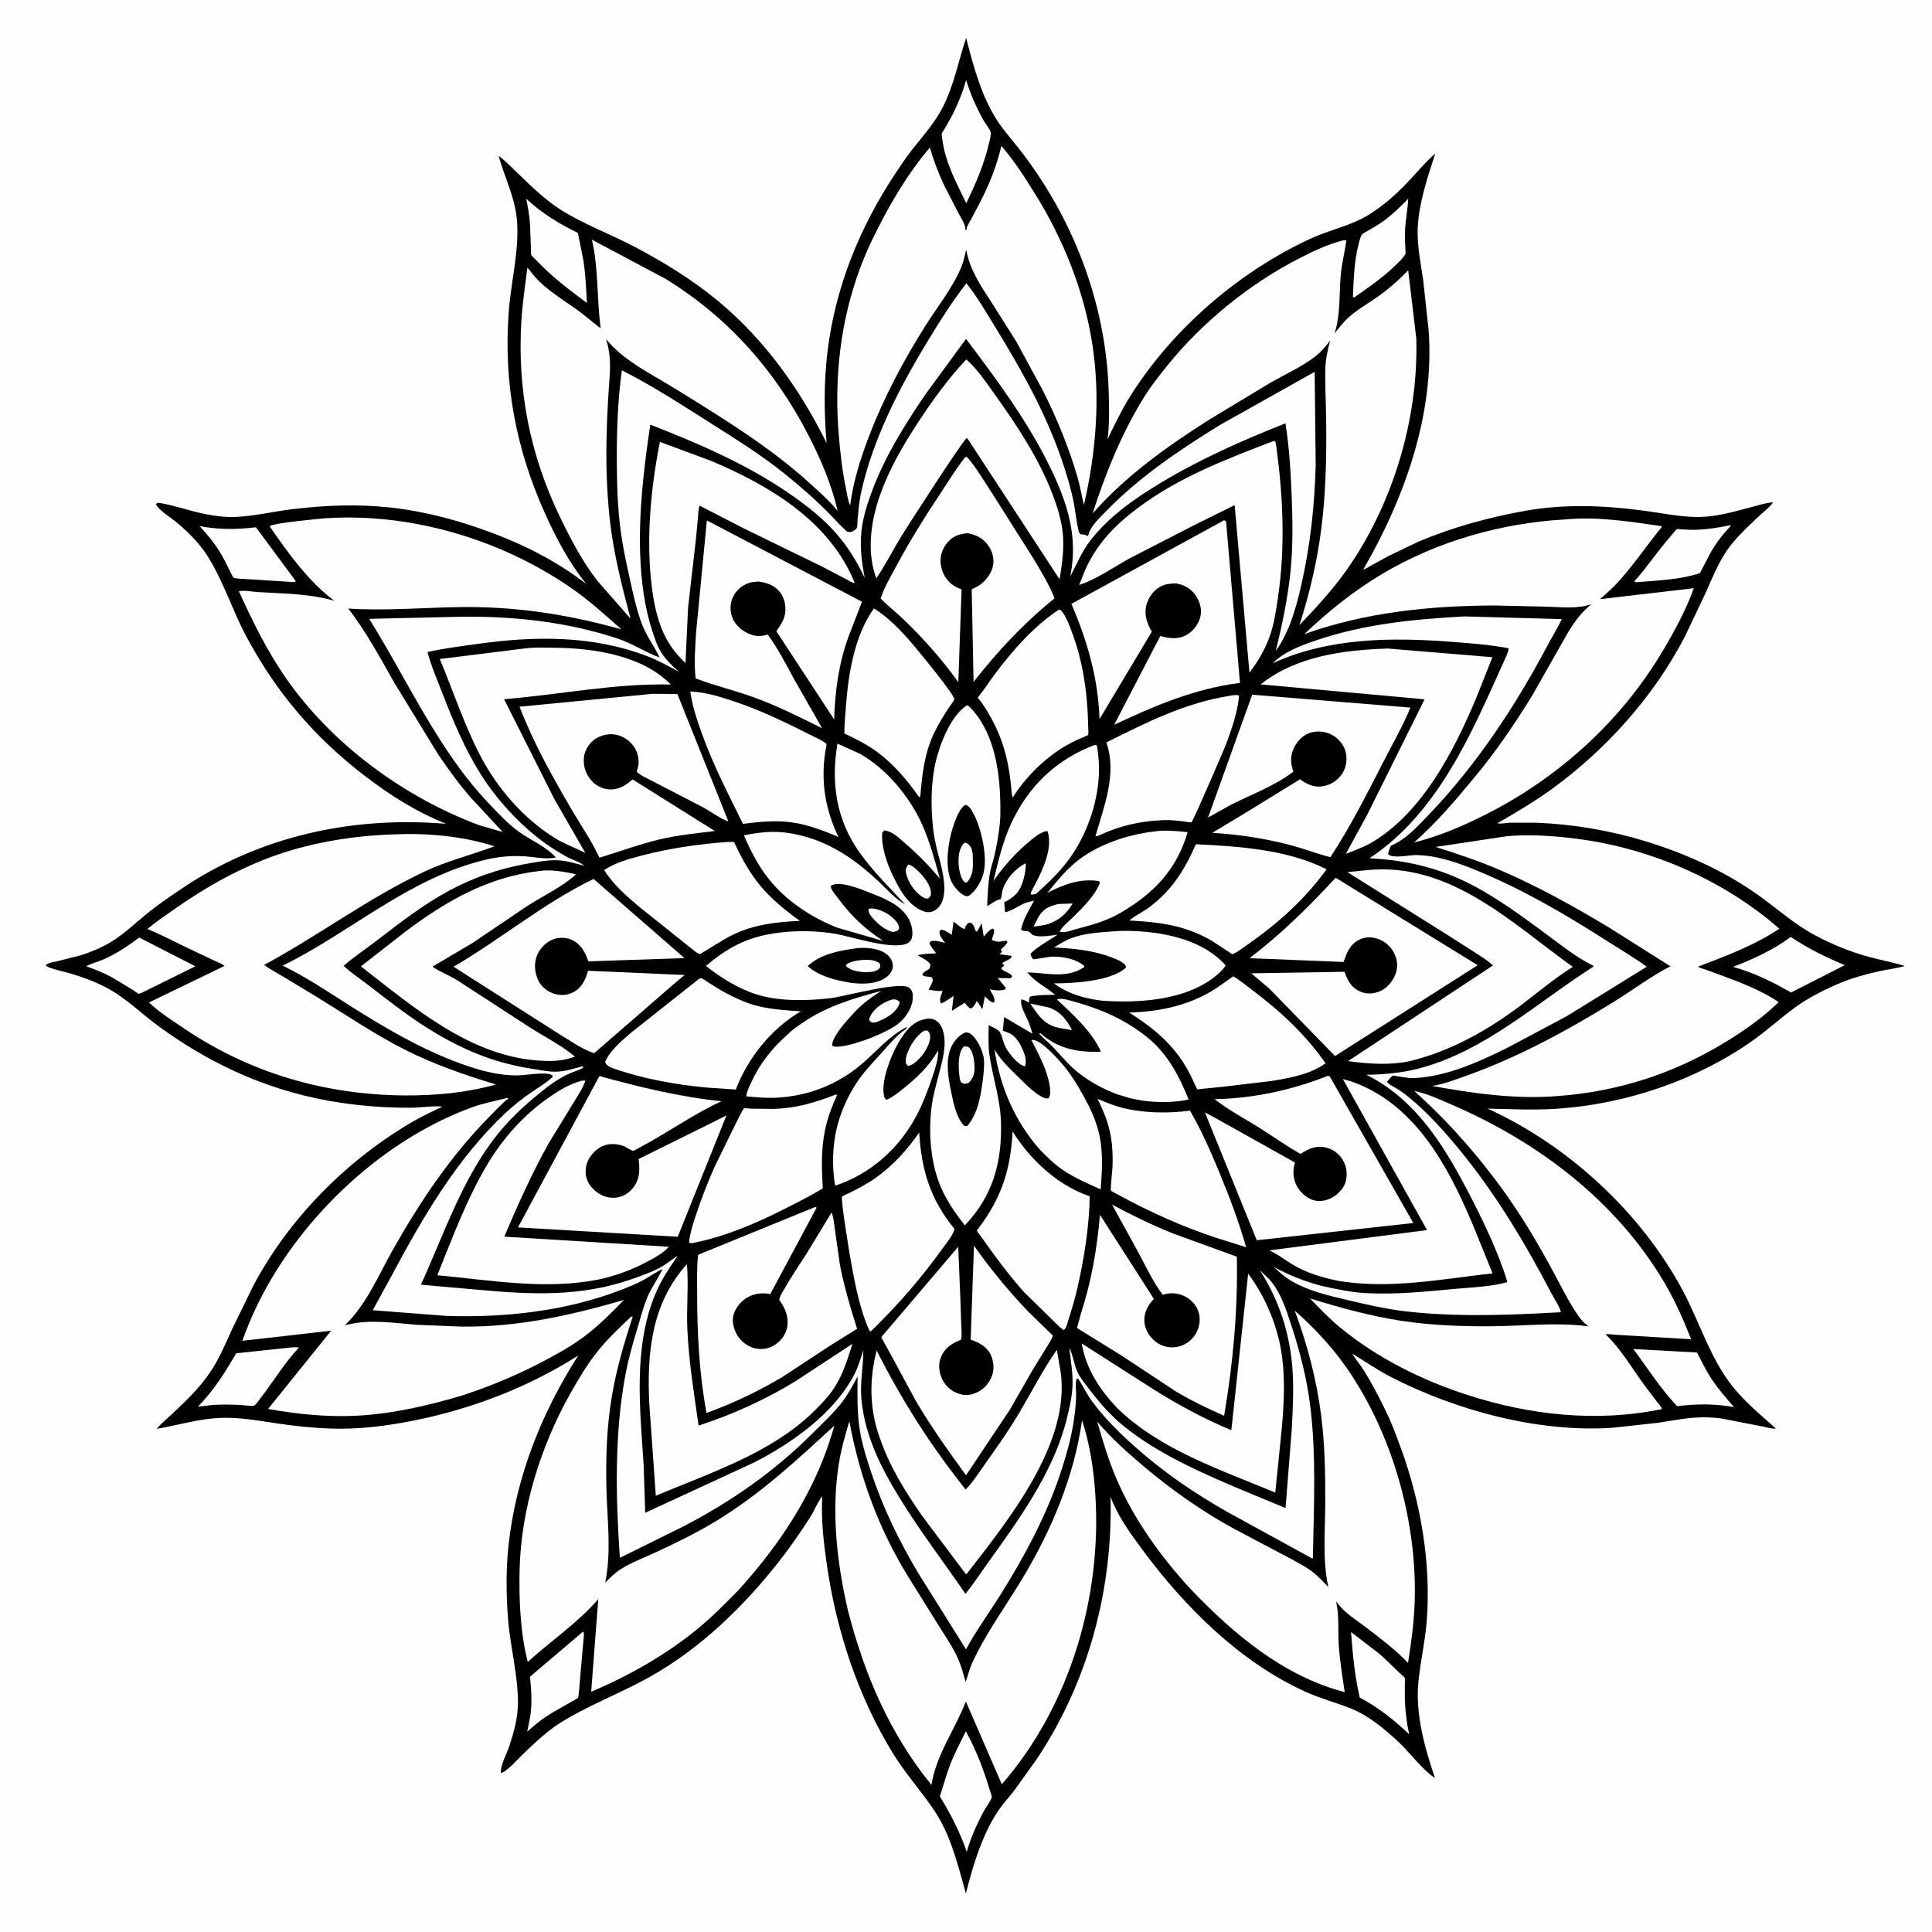 <svg version="1.1" xmlns="http://www.w3.org/2000/svg" style="display: block;" viewBox="0 0 2048 2048" width="1024" height="1024">
<path transform="translate(0,0)" fill="rgb(254,254,254)" d="M -0 -0 L 2048 0 L 2048 2048 L -0 2048 L -0 -0 z"/>
<path transform="translate(0,0)" fill="rgb(0,0,0)" d="M 1024.16 40.215 C 1031.64 69.656 1040.54 102.463 1057.29 128.118 C 1063.57 137.753 1071.5 146.674 1078.66 155.701 C 1137 229.296 1172.54 321.09 1175.26 415.148 C 1175.73 431.378 1176.21 448.101 1174.23 464.245 L 1174.03 465.765 C 1181.44 450.316 1188.77 434.886 1197.88 420.34 C 1240.17 352.84 1305.34 295.022 1376.32 259.203 C 1385.1 254.776 1393.9 250.633 1403.14 247.264 C 1421.08 240.719 1437.94 236.368 1454.21 225.613 C 1467.98 216.508 1480.02 205.864 1491.4 193.946 C 1501.4 183.473 1510.53 172.246 1521.47 162.709 C 1513.45 187.318 1504.06 215.113 1502.87 241.055 C 1501.99 260.084 1505.99 278.568 1508.68 297.297 L 1514.4 349.936 C 1520.95 438.647 1488.99 527.852 1445.2 603.602 C 1447.13 603.505 1449.78 601.504 1451.51 600.556 L 1471.64 589.511 L 1503.85 574.055 C 1540.1 558.799 1578.09 548.42 1616.74 541.502 C 1658.66 533.999 1701.12 535.755 1743.1 541.421 C 1761.99 543.971 1781.64 548.127 1800.66 548.012 C 1819.11 547.901 1836.6 542.771 1854.29 538.154 C 1862.68 535.967 1870.9 533.162 1879.58 532.462 C 1876.54 537.226 1870.26 541.79 1866.11 545.731 C 1852.53 558.632 1838 571.464 1828 587.478 C 1820.2 599.983 1814.65 613.622 1808.71 627.062 L 1785.95 675 C 1752.93 738.373 1703.1 794.048 1645.48 836.068 C 1626.96 849.567 1606.98 861.257 1587.18 872.747 C 1591.07 873.547 1596.66 872.26 1600.77 872.097 L 1629.09 872.137 C 1668.37 873.7 1708.21 880.593 1745.78 892.233 C 1787.9 905.281 1828.79 923.79 1864.72 949.525 C 1884.55 963.731 1902.75 980.23 1924.44 991.696 C 1942.7 1001.35 1961.55 1009.06 1981.5 1014.45 C 1994.03 1017.83 2006.76 1020.05 2019.13 1024.01 C 2010.42 1026.54 2001.29 1027.55 1992.41 1029.47 C 1976.83 1032.85 1961.7 1037.17 1947.05 1043.54 C 1932.4 1049.9 1916.95 1057.77 1903.98 1067.11 C 1887.61 1078.89 1872.79 1092.7 1856.2 1104.27 C 1796.68 1145.77 1722.46 1170.51 1650.31 1175.33 C 1625.6 1176.98 1601.55 1175.67 1576.89 1175.18 C 1662.16 1213.94 1739.41 1285.15 1783.73 1367.92 C 1801.58 1401.24 1812.75 1439.73 1836.46 1469.54 C 1849.59 1486.04 1866.75 1500.25 1882.46 1514.25 C 1879.02 1514.97 1872.59 1512.91 1869.05 1512.25 L 1825.99 1503.88 C 1819.23 1502.8 1812.19 1502.4 1805.35 1502.42 C 1789.53 1502.48 1773.42 1505.79 1757.82 1508.19 L 1709.03 1513.54 C 1630.5 1518.64 1544.34 1495.4 1474.76 1459.84 C 1460.56 1452.58 1447.09 1443.22 1433.47 1434.89 C 1436.85 1441.02 1441.95 1446.62 1445.71 1452.65 C 1454.1 1466.11 1461.45 1480.33 1468.45 1494.56 C 1474.95 1507.78 1480 1521.39 1485.05 1535.21 C 1506.01 1592.55 1517.26 1657.64 1512.34 1718.77 C 1510.61 1740.29 1505.73 1761.37 1503.58 1782.8 C 1500.18 1816.69 1510.23 1852.96 1521.17 1884.76 C 1506.33 1874.83 1495.02 1858.14 1481.83 1845.92 C 1467.41 1832.56 1451.06 1818.86 1432.69 1811.36 C 1416.64 1804.82 1399.82 1800.57 1383.97 1793.39 C 1314.46 1761.91 1256.2 1703.75 1211.27 1643.16 C 1198.34 1625.72 1184.85 1607.2 1177.21 1586.74 C 1179.78 1684.97 1153.45 1783.54 1098.49 1865.44 L 1074.86 1898.32 C 1069.45 1905.27 1063.48 1911.73 1058.5 1919.02 C 1041.29 1944.24 1031.33 1977.63 1023.89 2007.13 L 1020.31 1994.23 C 1013.35 1969.28 1005.92 1942.89 991.566 1921.03 C 977.771 1900.02 960.599 1881.3 947.289 1859.79 C 909.308 1798.41 886.126 1727.37 876.102 1656.1 C 872.821 1632.78 870.366 1609.75 871.639 1586.15 C 866.708 1591.97 863.278 1601.37 859.039 1608 C 846.94 1626.92 833.947 1645.3 819.797 1662.74 C 780.545 1711.11 734.234 1754.16 678.585 1783.11 C 651.334 1797.29 621.924 1809.02 595.811 1825.06 C 580.475 1834.48 567.18 1847.12 554.289 1859.57 C 547.477 1866.15 540.348 1874.69 532.165 1879.35 L 530.905 1879 C 530.503 1870.94 537.444 1858.48 540.004 1850.67 C 544.691 1836.38 548.789 1821.77 549.026 1806.6 C 549.495 1776.66 540.78 1745.78 538.515 1715.76 C 536.577 1690.07 536.26 1664.15 539.02 1638.5 C 546.842 1565.8 573.876 1498.12 612.96 1436.86 C 560.42 1470.38 500.962 1493.19 439.99 1505.57 C 409.985 1511.66 378.97 1515.56 348.305 1514.26 C 329.921 1513.48 312.017 1511.6 293.821 1508.9 C 273.102 1505.82 253.139 1502.05 232.065 1503.09 C 210.126 1504.17 187.875 1510.92 166.209 1514.63 C 171.163 1508.55 177.565 1503.45 183.273 1498.08 C 197.494 1484.69 211.981 1470.76 222.883 1454.47 C 232.518 1440.07 239.28 1423.96 246.384 1408.21 L 268.715 1362.53 C 306.948 1290.56 368.783 1228.58 439.321 1187.96 C 448.904 1182.44 459.207 1177.85 469.166 1173.02 C 458.442 1172.03 446.556 1174.18 435.667 1174.24 C 410.939 1174.36 385.964 1172.64 361.5 1169.02 C 290.362 1158.52 227.548 1130.94 169.508 1088.91 C 150.68 1075.27 133.426 1057.76 112.795 1046.94 C 100.921 1040.71 88.215 1035.91 75.366 1032.13 C 67.82 1029.91 59.94 1028.38 52.541 1025.73 C 50.753 1025.09 49.664 1024.72 48.5 1023.15 L 49.407 1022.32 C 52.268 1020.29 57 1019.81 60.393 1019.03 L 84.824 1012.85 C 95.623 1009.55 107.265 1004.72 117.006 998.933 C 130.917 990.668 143.417 978.463 155.995 968.269 C 166.982 959.365 178.916 951.307 190.603 943.336 C 274.132 886.365 372.966 864.881 472.994 873.305 C 441.108 860.527 412.912 842.671 385.815 821.799 C 332.842 780.994 292.649 733.632 261.033 674.547 C 246.106 646.651 236.318 614.53 219.119 588.06 C 210.951 575.488 198.992 563.536 187.5 553.99 C 180.707 548.347 170.202 542.268 165.369 535 L 166.001 533.5 C 167.599 532.863 168.231 532.992 170.01 533.288 C 186.089 535.964 202.004 541.946 218.165 545.048 C 228.342 547.001 238.676 548.373 249.055 547.991 C 269.313 547.245 289.763 542.191 309.903 539.757 C 344.557 535.569 379.23 534.175 414 538.016 C 451.577 542.167 487.9 552.087 523.188 565.445 C 558.078 578.652 591.965 596.087 621.403 619.09 C 603.336 596.223 590.651 572.66 578.64 546.291 C 547.045 476.924 533.531 406.179 539.309 330.108 C 541.745 298.04 550.924 264.013 547.853 232 C 545.631 208.84 534.791 187.421 528.526 165.26 C 535.96 170.594 542.424 177.589 549.055 183.905 C 563.318 197.488 577.248 211.359 593.925 222.033 C 618.706 237.893 647.523 248.254 673.571 262.05 C 704.325 278.338 735.121 297.317 761.875 319.647 C 811.035 360.678 847.917 412.569 876.244 469.621 C 873.465 437.165 873.287 404.438 877.263 372.083 C 885.617 304.095 911.258 241.155 948.883 184.279 C 954.821 175.303 960.825 166.301 967.515 157.865 C 979.332 142.962 991.547 129.442 1000.08 112.284 C 1011.52 89.296 1016.07 64.338 1024.16 40.215 z"/>
<path transform="translate(0,0)" fill="rgb(254,254,254)" d="M 945.85 1059.5 L 947.137 1059.41 C 950.257 1059.46 951.432 1059.93 953.669 1062 C 953.522 1063.27 953.399 1064.33 952.831 1065.5 C 948.132 1075.17 937.713 1080.12 928.223 1083.79 L 924.5 1083.97 C 922.306 1082.73 922.027 1082.82 921.154 1080.5 L 923.195 1076 C 927.889 1067.86 937.042 1061.99 945.85 1059.5 z"/>
<path transform="translate(0,0)" fill="rgb(254,254,254)" d="M 920.716 963.5 L 922.145 963.165 C 927.988 962.077 938.235 966.717 942.968 970.179 C 946.577 972.818 952.604 978.191 953.041 982.895 C 953.243 985.063 952.702 984.973 951.399 986.5 C 949.789 987.246 948.219 987.572 946.5 987.99 C 939.338 986.622 930.282 979.315 925.594 973.801 C 922.727 970.43 920.375 967.98 920.716 963.5 z"/>
<path transform="translate(0,0)" fill="rgb(254,254,254)" d="M 962.821 916.5 C 965.384 916.839 967.677 918.517 969.632 920.132 C 976.758 926.017 986.4 936.841 986.861 946.405 C 987.026 949.824 986.132 950.118 983.918 952.5 C 981.815 952.727 979.597 951.938 977.825 950.823 C 969.324 945.471 962.265 934.768 960.295 924.953 C 959.56 921.289 960.85 919.341 962.821 916.5 z"/>
<path transform="translate(0,0)" fill="rgb(254,254,254)" d="M 1121.77 958.264 L 1137.02 957.74 C 1130.54 968.69 1123.62 974.747 1111.72 979.327 C 1106.48 980.988 1101.07 981.54 1095.63 982.27 L 1100.11 973.144 C 1105.92 963.223 1111.22 960.948 1121.77 958.264 z"/>
<path transform="translate(0,0)" fill="rgb(254,254,254)" d="M 979.837 1092.5 L 983.231 1092.5 C 983.912 1093.3 985.035 1094.47 985.428 1095.5 C 986.605 1098.59 985.919 1102.47 984.872 1105.5 C 981.782 1114.45 974.152 1124.9 965.5 1129.13 L 962.5 1129.94 L 960.5 1127.74 C 959.93 1124.58 959.975 1122.26 960.894 1119.15 C 963.699 1109.66 971.279 1097.44 979.837 1092.5 z"/>
<path transform="translate(0,0)" fill="rgb(254,254,254)" d="M 1092.14 1063.9 L 1111.16 1067.8 C 1123.84 1071.92 1130.48 1080.62 1136.43 1091.96 L 1124.5 1090.02 C 1107.05 1086.87 1101.61 1077.54 1092.14 1063.9 z"/>
<path transform="translate(0,0)" fill="rgb(254,254,254)" d="M 1831.58 557.268 L 1834 556.728 L 1834.76 557.5 C 1826.79 565.666 1819.51 575.007 1813.82 584.913 L 1801.92 607.61 C 1781.22 614.365 1758.12 615.349 1736.5 617.003 C 1734.55 617.105 1734.01 617.517 1732.36 616.368 C 1746.26 601.03 1757.52 583.453 1771.37 567.976 C 1772.73 566.456 1776.42 561.424 1777.83 560.863 C 1778.48 560.607 1782.16 561.127 1782.92 561.171 C 1788.37 561.482 1793.81 561.771 1799.28 561.539 C 1810.32 561.071 1820.75 559.407 1831.58 557.268 z"/>
<path transform="translate(0,0)" fill="rgb(254,254,254)" d="M 1492.75 210.649 C 1492.4 220.804 1490.28 231.107 1489.56 241.284 C 1488.91 250.404 1489.61 259.787 1489.96 268.923 C 1487.17 274.141 1482.22 278.372 1477.99 282.436 C 1464.88 295.022 1450.31 304.911 1435.5 315.322 L 1434.16 314.95 C 1434.93 296.531 1435.41 277.772 1439.9 259.789 C 1440.51 257.352 1442 250.823 1443.54 248.884 C 1444.87 247.22 1448.32 245.576 1450.15 244.51 C 1455.75 241.25 1461.44 238.093 1466.66 234.243 C 1476.27 227.158 1484.53 219.235 1492.75 210.649 z"/>
<path transform="translate(0,0)" fill="rgb(254,254,254)" d="M 1898.29 993.142 C 1916.29 1005.37 1935.5 1014.72 1955.53 1023.1 L 1898.55 1052.09 C 1879.26 1040.94 1858.69 1030.92 1837.17 1024.92 C 1858.4 1016.69 1880.08 1006.85 1898.29 993.142 z"/>
<path transform="translate(0,0)" fill="rgb(254,254,254)" d="M 1432.13 1730.06 L 1460.57 1751.81 C 1468.33 1758.26 1475.53 1765.66 1482.8 1772.67 C 1484.1 1773.92 1488.83 1777.68 1489.21 1778.87 C 1489.65 1780.21 1489.16 1784.06 1489.15 1785.62 L 1489.24 1802.92 C 1489.82 1814.89 1491.15 1826.65 1493.76 1838.35 C 1477.84 1823.34 1460.85 1809.68 1441.4 1799.53 C 1436 1776.58 1433.98 1753.5 1432.13 1730.06 z"/>
<path transform="translate(0,0)" fill="rgb(254,254,254)" d="M 147.516 993.846 L 207.106 1024.29 L 150.424 1052.31 C 149.283 1052.66 148.182 1053.49 147 1053.34 C 146.065 1053.22 142.133 1050.19 141.133 1049.55 L 118.531 1035.92 C 109.639 1031.08 100.757 1027.58 91.201 1024.27 C 97.094 1021.22 104.045 1019.51 110.197 1016.81 C 123.579 1010.95 135.864 1002.57 147.516 993.846 z"/>
<path transform="translate(0,0)" fill="rgb(254,254,254)" d="M 211.595 557.68 C 231.745 561.523 251.025 561.426 271.319 558.918 L 313.135 615.5 L 313.359 616.388 C 311.775 617.116 312.361 617.077 310.724 617.009 L 258.893 613.715 C 257.047 613.529 248.835 613.344 247.648 612.48 C 246.849 611.9 245.4 608.64 244.953 607.751 L 237.302 592.556 C 230.35 579.353 221.63 568.645 211.595 557.68 z"/>
<path transform="translate(0,0)" fill="rgb(254,254,254)" d="M 618.143 1729.5 C 619.059 1730.72 618.977 1732.61 618.897 1734.04 L 613.946 1790.43 C 613.724 1792.14 613.441 1798.44 612.667 1799.63 C 611.912 1800.8 607.02 1803.14 605.64 1803.96 C 596.548 1809.31 586.932 1814.27 578.176 1820.12 C 571.274 1824.73 565.05 1830.23 558.85 1835.72 L 562.151 1819 C 564.183 1805.57 563.249 1790.85 561.795 1777.39 L 618.143 1729.5 z"/>
<path transform="translate(0,0)" fill="rgb(254,254,254)" d="M 307.985 1428.41 C 311.116 1428.13 313.801 1427.91 316.903 1428.5 C 301.448 1444.66 289.627 1464.86 275.853 1482.5 C 274.429 1484.32 271.683 1488.56 269.773 1489.8 C 267.908 1491.01 258.095 1489.5 255.168 1489.36 C 243.801 1488.81 231.843 1488.43 220.548 1489.88 L 218.869 1490.1 L 209.864 1491.08 C 226.844 1473.6 238.218 1455.37 250.432 1434.52 L 307.985 1428.41 z"/>
<path transform="translate(0,0)" fill="rgb(254,254,254)" d="M 1731.42 1430.03 L 1798.94 1433.71 C 1803.79 1443.37 1808.8 1453.47 1814.79 1462.47 C 1821.65 1472.77 1830.12 1482.36 1838.24 1491.68 C 1818.25 1487.79 1797.94 1488.12 1777.8 1490.6 C 1760.53 1472.44 1746.39 1450.16 1731.42 1430.03 z"/>
<path transform="translate(0,0)" fill="rgb(254,254,254)" d="M 557.853 210.71 C 574.563 226.161 592.271 236.992 612.602 246.912 L 618.477 276.306 C 620.739 291.096 621.376 306.18 622.136 321.107 C 602.867 306.85 584.827 293.238 568.28 275.7 C 567.402 274.769 563.369 271.151 563.083 270.097 C 562.498 267.941 562.847 264.033 562.755 261.715 L 561.834 238.02 C 561.341 228.8 559.665 219.748 557.853 210.71 z"/>
<path transform="translate(0,0)" fill="rgb(254,254,254)" d="M 1023.86 1835.25 C 1034.5 1854.69 1042.84 1875.89 1049.06 1897.14 C 1049.52 1898.7 1051.47 1903.4 1051.29 1904.84 C 1050.86 1908.37 1044.45 1916.83 1042.6 1920.37 C 1035.39 1934.16 1028.93 1947.97 1024.84 1963.03 C 1017.41 1941.76 1007.97 1923.34 996.232 1904.16 C 1000.09 1892.98 1002.98 1881.53 1007.28 1870.5 C 1011.97 1858.46 1018.09 1846.8 1023.86 1835.25 z"/>
<path transform="translate(0,0)" fill="rgb(254,254,254)" d="M 1024.15 84.871 C 1028.53 99.54 1034.86 113.503 1042.19 126.927 C 1044.34 130.864 1048.56 135.672 1050.03 139.671 C 1051.02 142.357 1049.27 147.936 1048.63 150.822 C 1043.42 173.996 1034.52 194.172 1024.3 215.424 C 1014.32 195.007 1002.5 172.957 999.287 150.187 C 998.975 147.977 997.956 143.726 998.291 141.627 C 998.429 140.758 1000.44 138.027 1000.92 137.226 L 1008.27 124.352 C 1014.81 111.933 1020.28 98.367 1024.15 84.871 z"/>
<path transform="translate(0,0)" fill="rgb(254,254,254)" d="M 1223.57 881.371 C 1234.43 879.679 1248.05 880.911 1258.94 882.123 C 1247.2 922.075 1223.39 946.722 1188.04 967.462 C 1173.08 976.236 1157.51 980.515 1140.85 984.832 C 1135.31 986.266 1128.98 989.182 1123.3 987.69 C 1125.82 982.133 1133.49 976.19 1137.93 971.8 C 1147.53 962.308 1161.6 948.527 1165.96 935.5 L 1164.5 933.955 C 1145.1 930.868 1127.13 937.778 1110.25 946.463 C 1119.13 935.492 1128.79 923.687 1139.6 914.579 C 1162.17 895.568 1194.59 884.753 1223.57 881.371 z"/>
<path transform="translate(0,0)" fill="rgb(254,254,254)" d="M 1120.37 1059.5 C 1124.6 1057.85 1130.08 1059.46 1134.3 1060.58 C 1147.25 1064.01 1160.62 1068.38 1172.93 1073.66 C 1192.98 1082.26 1215.56 1096.35 1229.96 1112.86 C 1243.52 1128.42 1252.35 1146.53 1259.98 1165.56 C 1243.86 1169.24 1220.78 1168.95 1204.4 1165.51 L 1198.03 1164.13 L 1184.46 1160.1 C 1167.81 1153.86 1151.18 1144.66 1137.9 1132.72 C 1130.09 1125.7 1123.13 1117.23 1115.9 1109.58 C 1111.37 1104.79 1106.2 1100.97 1101.82 1096 L 1102.5 1094.91 C 1120.98 1111.71 1142.77 1115.89 1167 1114.82 C 1157.81 1093.78 1137.03 1075.02 1120.37 1059.5 z"/>
<path transform="translate(0,0)" fill="rgb(254,254,254)" d="M 1160.86 789.5 L 1162.68 790.175 C 1164.52 800.412 1165.36 810.58 1164.89 820.987 C 1163.47 852.859 1151.32 886.515 1132.27 912.109 C 1122.61 925.082 1110.36 936.586 1098.4 947.419 C 1096.23 948.002 1094.68 948.717 1092.5 947.867 C 1093.27 944.139 1095.75 940.467 1097.5 937.064 C 1105.65 921.215 1116.2 899.046 1110.5 881.19 C 1106.67 880.83 1103.47 883.258 1100.07 884.986 C 1082.69 897.747 1066.3 914.74 1054.09 932.569 L 1053.06 934.094 C 1058.22 913.082 1062.56 893.203 1071.66 873.392 C 1090.05 833.377 1119.79 804.898 1160.86 789.5 z"/>
<path transform="translate(0,0)" fill="rgb(254,254,254)" d="M 1093.33 1102.5 L 1094.93 1102.37 C 1103.6 1102.6 1120.08 1121.03 1125.38 1127.14 C 1134.46 1137.58 1141.51 1149 1148.2 1161.06 C 1156.04 1175.18 1162.77 1189.39 1165.85 1205.36 C 1169.38 1223.67 1168.13 1242.35 1166.79 1260.8 C 1153.48 1254.76 1139.21 1248.68 1127.07 1240.48 C 1117.65 1234.12 1110.02 1226.51 1102.08 1218.45 C 1075.82 1188.55 1059.97 1151.91 1054.25 1112.63 C 1061.14 1123.99 1069.96 1132.48 1079.44 1141.69 C 1084.92 1147 1090.39 1152.73 1096.43 1157.39 C 1100.32 1160.39 1106.44 1165.03 1111.34 1164.37 C 1111.79 1163.69 1112.3 1163.03 1112.59 1162.26 C 1113.8 1159.03 1113.13 1153.28 1112.54 1149.87 C 1109.6 1133.17 1100.92 1117.47 1093.33 1102.5 z"/>
<path transform="translate(0,0)" fill="rgb(254,254,254)" d="M 1178.51 987.409 C 1187.32 986.447 1197.18 986.664 1206.04 987.149 C 1238.78 988.942 1276.77 997.907 1299.25 1023.31 C 1297.34 1026.6 1294.42 1029.63 1291.57 1032.16 C 1259.7 1060.46 1208.04 1063.61 1167.76 1060.74 C 1148.66 1058.18 1132.85 1053.83 1117.15 1042.45 C 1137.98 1042.31 1178 1040.41 1193.68 1025.5 L 1192.86 1023 C 1189 1018.92 1183.26 1016.75 1178.08 1014.78 C 1158.73 1007.38 1137.89 1005.45 1117.37 1004.36 C 1122.75 1000.98 1128.16 997.527 1134.05 995.097 C 1147.55 989.531 1164.16 988.437 1178.51 987.409 z"/>
<path transform="translate(0,0)" fill="rgb(254,254,254)" d="M 926.357 644.964 C 942.323 654.664 956.927 670.395 968.921 684.597 C 974.632 691.361 1011.92 736.482 1011.6 741.311 C 1011.51 742.709 1006.62 748.894 1005.55 750.53 C 999.688 759.533 994.198 768.529 989.608 778.266 C 980.408 797.782 977.705 819.239 975.888 840.5 C 975.687 842.774 976.033 843.471 974.5 845.258 C 961.031 826.039 945.955 808.293 926.554 794.796 C 916.611 787.88 905.964 782.665 895.042 777.539 C 895.025 767.278 896.08 757.001 896.88 746.777 C 899.546 712.729 906.112 673.368 926.357 644.964 z"/>
<path transform="translate(0,0)" fill="rgb(254,254,254)" d="M 1122.04 646.5 L 1124.17 646.536 C 1128.67 651.065 1131.6 658.119 1133.96 663.993 C 1138.95 676.402 1143.02 689.481 1145.95 702.532 C 1150.84 724.38 1153.14 747.501 1153.5 769.873 C 1153.52 771.487 1154.08 777.834 1153.47 779.074 C 1153.21 779.598 1144.89 782.88 1143.59 783.473 C 1137.23 786.361 1131.19 789.514 1125.3 793.268 C 1104.66 806.42 1086.53 824.827 1073.5 845.489 L 1072.55 841.5 C 1070.2 812.046 1065.07 787.092 1050.64 761.176 C 1046.65 754.005 1042.36 746.473 1036.93 740.285 L 1036.35 739.65 C 1042.98 731.505 1048.67 722.412 1055.02 714 C 1074.17 688.633 1095.5 664.35 1122.04 646.5 z"/>
<path transform="translate(0,0)" fill="rgb(254,254,254)" d="M 1267.65 894.943 C 1313.54 897.169 1364.72 900.522 1406.23 921.492 C 1382.96 953.548 1355.75 977.879 1323.46 1000.64 C 1320.58 1002.59 1308.69 1011.47 1306.27 1011.41 C 1305.68 1011.4 1302.74 1009.15 1302.06 1008.71 L 1284.16 997.049 C 1277.7 993.265 1270.77 990.066 1263.8 987.35 C 1242.35 978.989 1219.9 977.023 1197.14 975.779 C 1203.21 970.423 1211.7 966.695 1218.34 961.705 C 1242.38 943.617 1255.77 922.034 1267.65 894.943 z"/>
<path transform="translate(0,0)" fill="rgb(254,254,254)" d="M 1163.47 1164.92 C 1171.72 1168.16 1179.76 1171.74 1188.37 1173.99 C 1211.6 1180.04 1237.68 1180.45 1261.41 1177.34 C 1273.79 1198.58 1283.59 1221.05 1292.94 1243.74 C 1303.5 1269.4 1313.4 1295.45 1320.99 1322.15 L 1289 1312.05 C 1253.92 1300.5 1219.41 1284.99 1186.97 1267.38 C 1186.01 1266.86 1177.91 1262.72 1177.61 1262.01 C 1176.88 1260.25 1179.19 1240.67 1179.34 1236.43 C 1179.6 1228.86 1179.43 1221.17 1178.73 1213.64 C 1177.07 1195.68 1171.47 1180.89 1163.47 1164.92 z"/>
<path transform="translate(0,0)" fill="rgb(254,254,254)" d="M 741.16 1037.5 C 741.954 1037.34 742.746 1036.85 743.541 1037.01 C 745.133 1037.32 749.07 1040.34 750.67 1041.35 C 757.076 1045.39 763.33 1049.41 770.05 1052.93 C 779.568 1057.92 789.353 1062.61 799.73 1065.52 C 815.666 1069.99 832.546 1070.91 848.985 1072.03 C 817.79 1090.1 792.727 1121.53 779.974 1154.97 L 748.757 1152.83 C 716.843 1149.9 682.246 1143.65 652.042 1133.18 C 647.558 1131.62 643.566 1130.46 641.393 1126 C 646.144 1113.82 659.641 1102.83 669.357 1094.36 L 741.16 1037.5 z"/>
<path transform="translate(0,0)" fill="rgb(254,254,254)" d="M 974.373 1200.57 C 976.84 1240.89 986.22 1271.33 1011.86 1302.87 C 1009.72 1310.28 1003.12 1317.83 998.628 1324.09 C 976.913 1354.35 953.519 1381.32 927.023 1407.5 L 923.097 1411.22 L 921.883 1411.07 C 911.344 1388.19 906.148 1360.23 901.715 1335.46 C 900.562 1329.02 890.982 1271.18 892.609 1268.53 C 893.151 1267.65 900.799 1264.37 902.148 1263.68 C 911.865 1258.7 921.278 1253.81 930.076 1247.28 C 948.148 1233.86 961.589 1218.87 974.373 1200.57 z"/>
<path transform="translate(0,0)" fill="rgb(254,254,254)" d="M 760.364 893.404 L 760.453 893.389 C 763.962 893.249 775.61 891.685 778.262 892.826 C 778.327 892.854 779.929 896.405 780.031 896.62 C 787.142 911.703 795.586 926.452 806.278 939.314 C 817.825 953.207 833.245 965.635 847.902 976.175 C 823.133 977.311 799.397 979.877 776.803 990.949 C 764.791 996.835 753.512 1004.66 741.946 1011.41 C 738.842 1010.64 736.155 1007.97 733.63 1006.01 L 677.973 961.569 C 664.119 949.9 650.146 937.787 640.409 922.339 C 652.476 914.241 667.085 910.354 681 906.734 C 707.16 899.93 733.47 895.848 760.364 893.404 z"/>
<path transform="translate(0,0)" fill="rgb(254,254,254)" d="M 1307.23 1034.9 C 1314.46 1039.05 1321.31 1044.94 1328 1049.95 C 1357.14 1071.78 1384.3 1097.11 1405.14 1127.13 C 1389.46 1138.69 1366.99 1142.8 1348.12 1145.84 L 1294.47 1152.21 L 1273.71 1154.27 C 1272.9 1154.35 1269.82 1154.96 1269.3 1154.72 C 1268.63 1154.41 1264.36 1144.66 1263.84 1143.56 C 1259.92 1135.21 1255.57 1127.63 1250.12 1120.18 C 1235.33 1099.98 1217.89 1086.66 1197.02 1073.38 C 1226.8 1072.47 1255.56 1066.92 1281.7 1052.17 C 1290.56 1047.17 1298.91 1040.75 1307.23 1034.9 z"/>
<path transform="translate(0,0)" fill="rgb(254,254,254)" d="M 1073.42 1199.44 C 1091.73 1228.9 1120.5 1255.9 1153.61 1267.57 L 1155.12 1268.1 C 1154.68 1299.44 1149.44 1332.84 1142.57 1363.28 C 1139.85 1375.33 1136.42 1387.09 1132.64 1398.84 C 1131.55 1402.22 1130.46 1408.05 1127.5 1409.92 L 1123.42 1406.83 L 1085.83 1370 C 1069.84 1352.14 1055.14 1332.39 1041.38 1312.78 C 1040.41 1311.39 1035.67 1305.56 1035.54 1304.35 C 1035.53 1304.28 1041.98 1295.49 1042.52 1294.73 C 1063.52 1264.67 1071.44 1235.92 1073.42 1199.44 z"/>
<path transform="translate(0,0)" fill="rgb(254,254,254)" d="M 1304.86 737.342 C 1307.61 737.026 1310.97 736.099 1313.48 737.5 C 1312.09 754.03 1306.15 771.448 1300.41 786.95 C 1297.18 795.663 1264.45 871.127 1262.99 871.773 C 1262.33 872.063 1255.56 870.764 1254.43 870.634 C 1247.13 869.795 1239.71 869.091 1232.36 869.417 C 1208.81 870.461 1187.75 875.063 1166.33 884.995 C 1164.27 886.047 1163.58 886.5 1161.21 886.5 C 1170.03 855.621 1184.14 820.766 1173.2 788.328 L 1172.75 787.05 C 1215.91 765.456 1256.45 744.885 1304.86 737.342 z"/>
<path transform="translate(0,0)" fill="rgb(254,254,254)" d="M 885.211 1160.5 L 887.483 1160.47 C 881.966 1172.68 877.213 1184.94 874.51 1198.1 C 870.336 1218.43 870.954 1239.05 872.22 1259.62 C 860.145 1267.24 846.797 1273.78 834.072 1280.28 C 802.654 1296.35 768.312 1311.17 733.5 1317.8 C 731.563 1317.78 732.621 1317.95 730.386 1317 C 731.428 1306.75 734.923 1296.57 738.138 1286.81 C 743.685 1269.99 750.185 1253.53 757.276 1237.29 L 781.445 1187.98 C 782.434 1186.12 787.949 1175.13 788.512 1174.94 C 789.873 1174.5 794.375 1175.16 796 1175.21 L 819.52 1175.5 C 843.276 1174.88 863.278 1169.14 885.211 1160.5 z"/>
<path transform="translate(0,0)" fill="rgb(254,254,254)" d="M 731.756 732.971 C 749.182 733.788 766.07 739.352 782.446 744.993 C 808.847 754.087 834.142 766.511 859.061 779.017 C 861.664 780.324 875.061 786.54 876.089 788.765 C 876.378 789.39 874.825 796.826 874.648 798 C 873.487 805.694 873.015 813.214 873.036 821 C 873.097 844.364 878.635 866.346 888.821 887.309 C 872.381 880.177 854.738 873.537 836.851 871.43 C 820.499 869.504 803.778 871.32 787.533 873.307 C 772.071 841.7 756.026 811.144 744.106 777.867 C 738.812 763.086 733.9 748.579 731.756 732.971 z"/>
<path transform="translate(0,0)" fill="rgb(254,254,254)" d="M 1323.1 1350.1 C 1340.29 1373.18 1352.75 1401.73 1357.75 1430 C 1362.63 1457.59 1361.23 1485.27 1358.87 1513.02 L 1351.83 1582.2 C 1294.32 1558.18 1229.13 1536.67 1183.92 1492.25 C 1165.47 1472.67 1151.26 1450.92 1146.67 1424.1 L 1222.88 1472.85 C 1248.52 1488.96 1277.25 1504.53 1305.28 1516.07 L 1323.1 1350.1 z"/>
<path transform="translate(0,0)" fill="rgb(254,254,254)" d="M 699.528 468.439 L 753.794 488.551 C 816.101 514.856 879.619 552.633 906.123 618.037 C 903.145 617.881 899.372 615.228 896.712 613.861 L 871.702 600.758 L 787.447 559.631 L 741.506 535.975 C 740.156 539.683 740.245 544.438 739.889 548.394 L 737.704 571.496 L 729.418 643.829 L 726.641 702.908 C 721.008 697.534 715.468 691.337 711.117 684.876 C 698.577 666.256 693.691 643.995 690.931 622.029 C 684.677 572.27 689.76 517.624 699.528 468.439 z"/>
<path transform="translate(0,0)" fill="rgb(254,254,254)" d="M 1423.54 1143.92 C 1432.12 1145.98 1440.26 1149.04 1448.2 1152.88 C 1508.29 1181.95 1540.15 1246.97 1564.34 1305.78 L 1582.18 1349.82 C 1528.4 1355.82 1473.06 1366.86 1419.12 1357.83 C 1401.53 1354.31 1384.78 1349.4 1369.37 1339.97 C 1361.85 1335.38 1355.06 1330.11 1347.11 1326.17 L 1345.55 1325.42 L 1512.72 1303.94 L 1423.54 1143.92 z"/>
<path transform="translate(0,0)" fill="rgb(254,254,254)" d="M 728.206 1340.04 C 730.07 1362.72 727.599 1385.96 728.606 1408.8 C 730.124 1443.2 735.712 1477.13 740.527 1511.18 C 776.067 1499.64 811.451 1483.65 843.28 1464.12 L 903.63 1424.51 C 897.952 1442.47 893.042 1459.04 881.957 1474.69 C 876.534 1482.35 869.667 1489.04 863.114 1495.73 C 818.213 1540.17 752.226 1561.54 695.173 1585.54 L 688.276 1487.76 C 685.69 1434.08 690.6 1381.51 728.206 1340.04 z"/>
<path transform="translate(0,0)" fill="rgb(254,254,254)" d="M 617.248 1145.5 L 620.551 1145.43 C 617.903 1153.5 612.774 1160.99 608.382 1168.23 L 581.803 1211.62 C 564.006 1243.48 548.807 1277.35 534.546 1310.92 L 709.028 1321.61 C 702.903 1328.38 695.645 1332.27 687.714 1336.57 C 671.419 1345.38 655.761 1351.26 637.755 1355.65 C 579.913 1368.04 521.523 1357.11 463.551 1351.82 C 479.56 1312.15 494.72 1270.92 516.753 1234.09 C 533.623 1205.89 555.652 1181.4 582.775 1162.71 C 593.72 1155.17 604.263 1148.81 617.248 1145.5 z"/>
<path transform="translate(0,0)" fill="rgb(254,254,254)" d="M 555.822 687.414 C 566.457 685.977 578.435 686.514 589.18 686.654 C 630.245 687.19 681.266 694.967 711.062 725.635 C 651.805 724.306 593.286 736.314 534.374 741.183 L 587.617 847.012 L 620.484 904.135 C 609.817 898.7 598.402 894.724 588.205 888.386 C 555.031 867.766 527.604 836.169 509.515 801.789 C 492.091 768.674 480.647 732.973 466.215 698.58 L 555.822 687.414 z"/>
<path transform="translate(0,0)" fill="rgb(254,254,254)" d="M 571.133 923.385 C 583.469 921.339 598.597 924.062 610.704 926.818 C 595.938 940.145 575.849 949.517 559.04 960.326 L 500.89 999.587 L 458.415 1024.67 C 466.126 1030.18 476.082 1033.84 484.302 1038.87 L 560.44 1088.33 C 576.56 1098.66 594.939 1107.83 609.534 1120.14 C 597.552 1124.27 587.414 1125.25 574.755 1124.45 C 499.65 1121.12 439.031 1068.09 382.567 1024.41 L 430.421 987.034 C 472.984 955.199 517.376 929.584 571.133 923.385 z"/>
<path transform="translate(0,0)" fill="rgb(254,254,254)" d="M 1471.02 687.47 L 1582.02 696.676 L 1564.25 741.408 C 1541.04 796.416 1507.94 860.526 1455.28 892.385 C 1446.41 897.75 1436.18 901.285 1426.59 905.187 L 1449.47 863.364 L 1510.11 741.299 L 1336.32 725.501 C 1373.88 695.462 1424.58 689.022 1471.02 687.47 z"/>
<path transform="translate(0,0)" fill="rgb(254,254,254)" d="M 1349.96 467.5 L 1351.74 467.688 C 1352.28 469.555 1352.72 471.325 1352.97 473.257 C 1360.08 526.45 1362.58 579.43 1354.81 632.694 C 1352.76 646.71 1350.72 661.093 1345.97 674.5 C 1341.08 688.284 1333.3 701.482 1324.48 713.074 L 1308.77 535.454 L 1266.29 556.492 L 1197.52 591.811 C 1180.55 601.195 1162.3 614.175 1143.94 620.093 L 1150.22 604.408 C 1163.04 575.687 1182.56 555.973 1207.54 537.446 C 1250.97 505.233 1300.03 486.743 1349.96 467.5 z"/>
<path transform="translate(0,0)" fill="rgb(254,254,254)" d="M 1024.31 380.957 C 1036.38 391.491 1046.58 407.038 1055.88 420.034 C 1078.84 452.13 1101.28 486.365 1115.5 523.318 C 1120.65 536.709 1125.21 551.135 1126.62 565.496 C 1128.21 581.692 1125.84 598.159 1123.19 614.106 L 1026.5 466.218 L 1024.83 464.302 C 1021.04 466.09 962.506 557.019 955.473 568.46 C 946.404 583.214 938.715 598.735 928.914 613.055 C 925.19 602.923 923.335 592.331 923.039 581.536 C 921.702 532.796 948.902 484.403 975.011 445 C 989.931 422.483 1005.79 400.684 1024.31 380.957 z"/>
<path transform="translate(0,0)" fill="rgb(254,254,254)" d="M 1448.74 922.423 C 1536.66 913.349 1601.62 977.801 1667.19 1024.92 C 1648.39 1036.71 1631.19 1051.15 1613.56 1064.6 C 1578.24 1091.55 1537.7 1114.47 1494.23 1124.86 C 1473.03 1129.41 1450.3 1127.75 1428.97 1124.83 L 1582.59 1023.39 C 1576.99 1018.08 1570.15 1014.05 1563.71 1009.86 L 1534.98 991.443 L 1428.25 924.48 L 1448.74 922.423 z"/>
<path transform="translate(0,0)" fill="rgb(254,254,254)" d="M 1120.31 1430.9 L 1124.44 1455.09 C 1134.51 1530.63 1068.73 1611.72 1024.7 1668.43 L 1023.69 1668.41 L 977.718 1607.22 C 959.307 1580.73 942.541 1553.85 932.252 1523.11 C 921.642 1493.51 921.32 1461.84 929.333 1431.58 C 955.623 1483.92 987.051 1533.18 1023.63 1578.92 C 1032.02 1570.39 1038.75 1559.46 1045.68 1549.74 C 1058 1532.47 1070.02 1515.27 1080.83 1497 C 1093.89 1474.94 1105.54 1451.89 1120.31 1430.9 z"/>
<path transform="translate(0,0)" fill="rgb(254,254,254)" d="M 1415.86 930.473 L 1566.43 1023.18 L 1415.17 1119.44 L 1345.5 1047.94 L 1326.38 1031.77 L 1425.25 1030.14 C 1428.42 1039.13 1432.01 1046.44 1441.08 1050.71 C 1447.7 1053.84 1454.92 1053.86 1461.69 1051.21 C 1469.63 1048.09 1475.32 1041.63 1478.72 1033.97 C 1481.84 1026.93 1481.77 1019.6 1478.82 1012.5 C 1475.7 1005 1469.57 998.729 1462 995.73 C 1455 992.959 1447.89 992.744 1441 996.046 C 1431.14 1000.77 1427.44 1010.07 1424.3 1019.74 L 1324.64 1015.72 C 1358.43 989.817 1386.93 961.639 1415.86 930.473 z"/>
<path transform="translate(0,0)" fill="rgb(254,254,254)" d="M 1032.44 1320.47 C 1049.65 1344.93 1069.48 1368.96 1090.15 1390.55 L 1116.06 1415.76 C 1115.07 1419.71 1112.05 1423.83 1109.98 1427.31 L 1095.29 1451.12 L 1070.49 1494.36 L 1024.03 1563.87 C 1005.46 1538.44 986.987 1512.4 970.976 1485.29 L 943.943 1435.26 L 934.123 1417.53 L 1015.76 1321.62 L 1017.95 1374.66 L 1018.98 1404.76 C 1019.05 1408.84 1019.77 1414.09 1019.11 1418.07 C 1019 1418.74 1019.08 1419.52 1018.66 1420.06 C 1018.48 1420.29 1015.19 1421.63 1014.65 1421.89 C 1006.91 1425.51 1001.32 1429.95 997.702 1437.96 C 994.565 1444.89 995.145 1452.81 997.804 1459.8 C 1000.63 1467.24 1006.61 1473.51 1013.99 1476.5 C 1022.01 1479.75 1027.96 1479.53 1035.82 1475.91 C 1043.4 1472.42 1049.04 1465.64 1051.77 1457.79 C 1054.2 1450.82 1053.22 1442.06 1049.92 1435.5 C 1045.96 1427.64 1038.21 1423.39 1030.28 1420.55 L 1028.94 1420.08 L 1032.44 1320.47 z"/>
<path transform="translate(0,0)" fill="rgb(254,254,254)" d="M 1023.29 484.5 L 1025.33 484.641 C 1035.39 496.408 1043.57 510.658 1052.14 523.594 L 1095.82 592.609 C 1103.9 606.322 1112 619.353 1117.88 634.228 C 1085.16 660.657 1057.95 689.876 1032.02 722.845 L 1030.05 624.713 L 1035.53 621.994 C 1043.08 617.981 1049.96 609.717 1052.22 601.415 C 1054.15 594.322 1052.76 586.738 1049.03 580.5 C 1043.85 571.844 1037.07 567.809 1027.5 565.539 L 1025.99 565.186 C 1021.75 565.54 1017.94 566.157 1014 567.826 C 1006.92 570.825 1001.57 577.261 998.857 584.345 C 995.831 592.251 996.638 600.402 1000.07 608 C 1003.69 616.027 1010.03 621.275 1018.09 624.332 L 1019.3 624.779 L 1015.88 723.299 C 999.738 700.194 978.775 676.825 958.527 657.264 C 950.423 649.435 941.418 642.494 933.5 634.51 C 937.116 622.871 943.948 611.653 949.646 600.962 C 964.675 572.759 981.401 546.292 999.059 519.691 C 1006.9 507.884 1014.4 495.531 1023.29 484.5 z"/>
<path transform="translate(0,0)" fill="rgb(254,254,254)" d="M 629.193 931.712 L 725.591 1015.63 L 623.692 1019.09 L 623.22 1017.75 C 619.795 1008.19 615.109 1000.1 605.26 995.915 C 599.562 993.497 591.479 993.574 585.767 995.927 C 578.602 998.877 572.378 1005.4 569.372 1012.5 C 565.753 1021.05 566.694 1031.08 570.646 1039.38 C 573.773 1045.94 580.072 1050.97 586.9 1053.24 C 593.835 1055.55 600.972 1055.28 607.5 1051.9 C 616.946 1047.01 620.616 1038.68 623.328 1029.06 L 725.653 1033.53 L 712.984 1044.26 L 629.823 1116.44 C 616.624 1112.12 604.745 1103.34 592.877 1096.23 L 480.78 1024.78 C 531.147 995.431 576.426 957.194 629.193 931.712 z"/>
<path transform="translate(0,0)" fill="rgb(254,254,254)" d="M 1327.36 736.418 L 1495.14 750.082 C 1487.08 769.505 1476.28 788.367 1466.68 807.102 C 1448.87 841.866 1431.75 875.896 1410.27 908.649 C 1397.09 905.404 1384.36 900.365 1371.26 896.773 C 1343.27 889.101 1314 884.571 1285.06 882.826 L 1319.79 861.93 L 1378.07 826.084 C 1384.22 830.567 1391.43 834.321 1399.31 833.767 C 1407.83 833.168 1415.32 829.452 1420.79 822.847 C 1426.28 816.202 1428.22 807.981 1426.97 799.5 C 1425.82 791.751 1420.56 784.422 1414.08 780.228 C 1406.72 775.473 1397.8 774.258 1389.38 776.582 C 1382.17 778.569 1375.88 784.79 1372.4 791.234 C 1367.82 799.714 1367.71 807.688 1370.58 816.726 L 1371 818.014 C 1351.61 832.889 1326.7 842.133 1304.88 853.036 L 1280.6 866.616 L 1327.36 736.418 z"/>
<path transform="translate(0,0)" fill="rgb(254,254,254)" d="M 1297.53 551.5 L 1299.66 552.5 L 1314.43 723.921 C 1266.58 729.896 1224.26 748.014 1181.08 768.275 L 1229.97 674.18 L 1230.87 674.423 C 1240.57 676.964 1249.73 678.029 1258.73 672.524 C 1265.53 668.362 1270.96 660.751 1272.63 652.917 C 1274.15 645.782 1271.92 638.153 1268.07 632.121 C 1263.25 624.569 1256.4 620.398 1247.78 618.648 L 1246.47 618.398 C 1240.31 618.617 1234.95 618.961 1229.45 622.147 C 1222.28 626.305 1216.99 634.009 1215.05 642 C 1212.84 651.108 1215.71 660.868 1220.53 668.679 L 1221.05 669.49 L 1165.57 762.228 C 1164 718.721 1152.79 679.944 1135.73 640.114 L 1297.53 551.5 z"/>
<path transform="translate(0,0)" fill="rgb(254,254,254)" d="M 1407.29 1140.5 L 1409.5 1140.87 L 1498.17 1296.45 L 1332.23 1314.71 L 1277.27 1179.2 L 1290.02 1186.1 L 1372.7 1232.29 C 1370.51 1239.86 1370.39 1247.15 1373.43 1254.55 C 1376.5 1262.02 1383.63 1269.3 1391.33 1271.92 C 1398.33 1274.3 1406.2 1272.94 1412.51 1269.28 C 1418.66 1265.7 1425.04 1259.06 1426.67 1251.95 C 1428.44 1244.23 1427.48 1236.41 1423.36 1229.59 C 1419.25 1222.77 1413.09 1218.19 1405.31 1216.38 C 1395.04 1214 1386.96 1217.77 1378.64 1223.22 C 1363.47 1214.86 1349.23 1204.41 1334.53 1195.22 C 1318.94 1185.47 1301.97 1176.63 1287.59 1165.14 C 1327.69 1164.59 1370.13 1155.38 1407.29 1140.5 z"/>
<path transform="translate(0,0)" fill="rgb(254,254,254)" d="M 1178.85 1276.99 C 1199.92 1288.09 1221.23 1298.78 1243.41 1307.5 L 1311.12 1332.18 C 1312.21 1388.84 1307.14 1444.99 1297.63 1500.82 C 1279.86 1492.92 1262.71 1484.75 1246.01 1474.73 L 1189.76 1437.52 L 1141.7 1407.73 L 1145.57 1393.27 C 1156.88 1358.58 1162.84 1324.05 1166.04 1287.83 L 1223.15 1376.91 L 1221.22 1379.05 C 1215.42 1385.76 1212.21 1393.52 1213.25 1402.5 C 1214.11 1409.91 1218.63 1417.1 1224.36 1421.74 C 1230.69 1426.87 1238.37 1429.07 1246.5 1428 C 1254.79 1426.9 1262.38 1421.86 1266.96 1414.92 C 1271.22 1408.46 1272.79 1400.02 1270.99 1392.5 C 1269.14 1384.73 1263.64 1378.35 1256.69 1374.55 C 1249.67 1370.71 1241.17 1369.95 1233.5 1372.18 L 1232.5 1372.49 C 1221.96 1358.44 1214 1341.15 1205.63 1325.64 L 1178.85 1276.99 z"/>
<path transform="translate(0,0)" fill="rgb(254,254,254)" d="M 864.005 1279.5 L 865.716 1280.05 L 816.51 1371.77 C 808.417 1370.22 801.005 1370.89 793.607 1374.58 C 786.426 1378.16 779.895 1385.78 777.644 1393.47 C 775.485 1400.84 777.871 1409.47 781.808 1415.82 C 785.836 1422.32 793.029 1427.69 800.517 1429.31 C 808.103 1430.95 815.109 1429.75 821.572 1425.43 C 828.059 1421.1 832.884 1414.81 834.38 1407.09 C 836.365 1396.85 832.758 1387.69 827.069 1379.41 L 826.135 1378.06 C 826.268 1374.29 829.435 1369.92 831.273 1366.63 C 838.456 1353.78 846.98 1341.57 854.859 1329.14 L 881.466 1285.33 C 883.776 1290.74 884.331 1298.11 885.138 1304.04 L 890.156 1339.5 C 892.959 1355.54 897.413 1371.17 901.835 1386.82 L 908.548 1408.58 L 878.252 1427.54 L 829.775 1459.39 C 804.472 1474.54 776.677 1487.79 748.924 1497.79 C 741.214 1456.57 738.983 1412.75 739.004 1370.86 C 739.011 1357.35 738.497 1343.54 740.062 1330.11 L 864.005 1279.5 z"/>
<path transform="translate(0,0)" fill="rgb(254,254,254)" d="M 635.376 1140.67 C 678.403 1152.48 720.215 1162.74 764.719 1167.38 C 739.037 1179.22 715.162 1195.42 690.648 1209.49 L 675.496 1217.85 C 674.747 1218.24 672.134 1219.82 671.462 1219.9 C 669.664 1220.12 663.73 1215.93 661.5 1215.05 C 657.724 1213.57 653.865 1212.76 649.812 1212.75 C 641.558 1212.74 634.826 1215.76 629.136 1221.85 C 623.614 1227.77 620.642 1234.47 620.809 1242.59 C 620.965 1250.2 624.385 1256.34 629.944 1261.5 C 635.757 1266.89 643.411 1270.12 651.418 1269.66 C 659.338 1269.21 666.089 1265.37 671.014 1259.24 C 678.49 1249.93 678.296 1239.78 676.928 1228.61 L 752.384 1191.27 L 770.07 1182.35 L 718.44 1311.02 L 549.067 1301.11 L 635.376 1140.67 z"/>
<path transform="translate(0,0)" fill="rgb(254,254,254)" d="M 692.212 735.424 L 718.09 735.726 L 772.128 870.737 C 763.102 867.754 753.738 860.371 745.198 855.779 L 690.886 827.637 C 685.969 824.935 678.757 822.092 674.937 818.063 L 676.684 811.5 C 677.802 804.878 675.646 796.358 671.664 790.976 C 666.625 784.166 659.146 779.434 650.655 778.451 C 643.31 777.601 634.613 780.168 628.921 784.858 C 623.736 789.131 619.34 796.691 618.901 803.5 C 618.281 813.133 620.965 820.889 627.53 828.06 C 632.266 833.233 639.482 836.69 646.553 836.852 C 656.34 837.076 663.551 832.403 670.523 826.2 L 700.507 845.004 L 757.726 880.9 C 738.466 883.343 719.006 885.155 700.074 889.585 C 677.993 894.751 657.059 902.697 635.4 909.158 C 627.379 891.612 615.88 875.152 606.12 858.485 C 585.613 823.465 565.327 787.056 550.706 749.136 L 692.212 735.424 z"/>
<path transform="translate(0,0)" fill="rgb(254,254,254)" d="M 749.284 551.655 L 913.755 637.879 L 899.167 675.636 C 888.882 704.524 885.265 732.224 884.214 762.623 L 822.953 669.086 C 827.105 663.124 830.999 657.84 832.214 650.484 C 833.432 643.111 831.708 634.229 827.184 628.203 C 821.73 620.939 814.012 617.931 805.334 616.642 L 803.961 616.448 L 797.106 617.161 C 789.272 618.634 782.311 623.674 778.219 630.5 C 774.211 637.185 773.378 645.296 775.622 652.737 C 777.898 660.286 783.58 666.371 790.417 670.095 C 797.947 674.197 804.21 675.4 812.426 673.002 L 813.838 672.574 C 824.483 687.26 833.189 704.085 841.848 720.019 L 871.464 771.97 C 847.264 759.936 823.176 747.809 797.688 738.681 C 777.835 731.572 756.96 726.693 737.397 719.118 C 735.535 703.662 736.969 686.108 737.865 670.5 L 749.284 551.655 z"/>
<path transform="translate(0,0)" fill="rgb(254,254,254)" d="M 1551.98 653.433 L 1655.58 656.299 C 1651.12 665.653 1645.48 674.683 1640.61 683.863 C 1606.57 748.104 1565.72 810.151 1515.33 862.799 C 1502.95 875.737 1491.04 889.309 1474.37 896.544 C 1473.13 899.536 1472.02 902.32 1471.38 905.5 C 1476.59 910.095 1491.62 906.838 1498.37 906.46 C 1502.46 906.231 1506.44 906.565 1510.5 906.957 C 1530.09 908.849 1549.96 916.339 1568 923.828 C 1616.18 943.824 1661.96 970.805 1705.79 998.912 C 1719.16 1007.48 1732.79 1015.32 1745.58 1024.81 L 1660.82 1077.18 L 1597.21 1111.04 C 1567.21 1125.83 1533.55 1141.09 1499.64 1142.78 C 1492.18 1143.15 1483.83 1141.23 1476.46 1140.08 C 1473.95 1142.14 1472.13 1144.41 1470.14 1146.97 C 1473.11 1150.08 1477.76 1152.18 1481.43 1154.45 C 1486.05 1157.3 1490.35 1160.56 1494.53 1164.01 C 1513.63 1179.82 1531.26 1199.45 1546.98 1218.61 C 1585.68 1265.75 1616.62 1317.6 1644.84 1371.51 C 1646.7 1375.05 1654.78 1387.73 1654.46 1391.01 L 1628.04 1392.39 C 1581.35 1394.55 1533.49 1395.47 1487.03 1389.7 C 1467.9 1387.33 1448.93 1382.96 1430.18 1378.53 C 1408.17 1373.33 1384.84 1368.21 1365.6 1355.79 C 1360.07 1352.22 1355.25 1347.62 1350.41 1343.21 C 1367.03 1351.94 1382.55 1358.21 1400.77 1363.05 C 1416.47 1366.55 1432.25 1369.9 1448.36 1370.79 C 1479.85 1372.51 1512.78 1368.96 1544.18 1366.13 C 1561.74 1364.55 1580.82 1363.87 1597.78 1359.13 L 1596.7 1355 C 1587.88 1327.57 1574.73 1299.5 1561.64 1273.81 C 1534.84 1221.21 1503.61 1166.51 1448.38 1139.32 C 1466.62 1139.02 1485.17 1137.44 1502.89 1132.92 C 1573.85 1114.81 1629.08 1062.87 1689.43 1024.42 C 1688.62 1023.49 1689.11 1023.91 1687.69 1023.18 C 1668.62 1013.37 1651 998.971 1633.73 986.262 C 1606.23 966.021 1576.54 944.528 1545.19 930.783 C 1514.9 917.504 1484.52 911.443 1451.68 909.775 C 1466.74 899.879 1481.2 887.466 1493.58 874.389 C 1535.79 829.79 1561.81 773.006 1586.74 717.708 L 1596.78 695.365 C 1597.76 692.876 1599.29 689.841 1599.22 687.179 C 1579.84 683.47 1559.43 681.96 1539.77 680.444 C 1475.34 675.476 1408.96 675.762 1349 703.093 C 1361.37 690.824 1379.17 684.236 1395.25 678.78 C 1446.64 661.348 1498.23 656.459 1551.98 653.433 z"/>
<path transform="translate(0,0)" fill="rgb(254,254,254)" d="M 669.203 1395.5 L 670.667 1395.69 C 661.623 1423.68 653.434 1451.31 648.559 1480.41 C 643.109 1512.94 642.043 1545.48 642.84 1578.39 C 643.639 1611.42 648.322 1645.04 641.522 1677.61 C 646.624 1672.58 651.598 1667.53 657.641 1663.62 C 669.015 1656.27 683.233 1651.04 695.577 1645.3 C 717.815 1634.97 739.534 1624.33 760.485 1611.5 C 806.732 1583.19 844.723 1547.74 884.406 1511.23 C 866.328 1577.43 828.637 1635.09 782.977 1685.42 C 769.221 1699.43 755.43 1713.46 740.275 1725.98 C 706.227 1754.11 667.207 1776.06 626.671 1793.37 L 634.202 1695.18 C 612.272 1720.42 584.108 1739.3 559.433 1761.72 C 551.547 1730.71 550.022 1695.44 550.811 1663.52 C 552.383 1599.99 572.809 1534.19 603.598 1478.93 C 612.223 1463.45 621.295 1448.07 632.216 1434.07 C 643.265 1419.92 656.23 1407.84 669.203 1395.5 z"/>
<path transform="translate(0,0)" fill="rgb(254,254,254)" d="M 627.449 254.071 L 706.211 295.962 C 772.512 337.199 821.579 392.522 857.192 461.78 C 870.411 487.487 881.417 513.457 887.975 541.65 L 886.303 539.681 C 878.54 530.219 869.138 522.101 860.128 513.836 C 816.861 474.151 765.823 443.094 716.102 412.268 C 690.887 396.635 661.33 382.755 642.426 359.503 C 647.625 375.731 647.037 388.563 645.847 405.247 C 641.954 458.062 640.763 513.725 648.442 566.223 C 652.895 596.663 660.563 626.17 668.423 655.857 L 633.117 615.497 C 617.156 594.974 604.864 571.29 593.58 547.954 C 561.703 482.036 548.188 412.882 552.695 339.91 C 553.851 321.192 556.756 302.417 559.01 283.799 C 561.452 285.815 563.227 289.053 565.331 291.5 C 568.922 295.677 572.91 299.738 577.111 303.302 C 588.704 313.138 601.69 321.142 614.001 329.997 L 636.772 348.105 C 632.445 316.516 634.69 285.601 627.449 254.071 z"/>
<path transform="translate(0,0)" fill="rgb(254,254,254)" d="M 1499.16 1156.49 C 1512.91 1159.23 1526.16 1165.5 1539 1171.04 C 1630.55 1210.6 1713.2 1272.95 1764.38 1359.76 C 1775.59 1378.77 1784.58 1399.16 1792.69 1419.65 L 1717.4 1415.2 C 1712.44 1415.1 1706.65 1413.93 1701.89 1414.35 C 1718.6 1430.11 1730.63 1451.64 1744.4 1470.06 L 1756.33 1485.73 C 1758.09 1488.01 1760.98 1490.93 1761.74 1493.66 C 1693.35 1507.99 1621.59 1500.15 1555.57 1478.72 C 1507.06 1463.1 1459.92 1439.53 1420.43 1407.08 C 1409.04 1397.72 1398.9 1386.96 1388.65 1376.39 C 1420.07 1386.12 1452.58 1395.06 1485.15 1400.06 C 1516.53 1404.87 1549.14 1406.15 1580.85 1405.91 C 1614.38 1405.65 1649.12 1401.53 1682.45 1405.8 L 1683.92 1405.99 C 1679.32 1402.7 1675.93 1398.98 1672.74 1394.32 C 1661.47 1377.83 1652.78 1359.39 1643.18 1341.88 C 1629.12 1316.22 1614.26 1291.27 1597.37 1267.36 C 1568.88 1227.04 1535.93 1189.44 1499.16 1156.49 z"/>
<path transform="translate(0,0)" fill="rgb(254,254,254)" d="M 1061.48 154.747 C 1075.07 170.084 1086.67 188.615 1097.51 205.997 C 1127.46 254.002 1149.37 309.167 1157.98 365.187 C 1166.65 421.584 1161.82 479.775 1149.04 535.113 C 1146.54 525.668 1145.14 516.04 1142.41 506.583 C 1133.28 474.897 1120.08 442.739 1105.15 413.344 L 1077.11 361.686 L 1050.8 320.146 C 1039.13 302.217 1028.05 285.994 1024.23 264.628 C 1022.7 270.751 1021.5 277.086 1019.09 282.935 C 1010.25 304.464 993.67 325.344 981.137 345.047 C 957.764 382.191 937.253 420.632 921.514 461.653 C 912.091 486.213 904.659 509.565 901.2 535.684 C 898.755 530.465 897.867 523.37 896.692 517.701 C 892.812 498.978 890.742 480.385 889.152 461.357 C 884.1 400.88 890.675 340.796 911.92 283.752 C 919.079 264.53 928.07 246.407 937.738 228.354 C 951.206 203.206 967.278 178.028 985.783 156.254 C 989.578 170.252 994.93 183.886 1001.11 197 L 1015.94 225.783 C 1018.35 230.337 1022.69 236.769 1023.27 241.839 L 1023.44 243.836 L 1024.5 243.694 C 1024.79 239.485 1027.63 235.696 1029.63 232.075 L 1039.02 214.269 C 1048.93 194.775 1056.48 176.073 1061.48 154.747 z"/>
<path transform="translate(0,0)" fill="rgb(254,254,254)" d="M 1147.01 1505.46 C 1155.15 1530.28 1159.24 1556.9 1161.01 1582.92 C 1168.42 1692.02 1134.41 1808.24 1061.97 1891.39 L 1023.84 1803.64 C 1012.21 1833.73 992.593 1859.65 987.354 1892.04 C 942.832 1837.28 916.312 1774.98 898.863 1707.14 C 887.161 1656.77 881.104 1603.13 889.186 1551.67 C 891.604 1536.27 895.916 1521.53 900.314 1506.61 C 911.493 1566.02 931.247 1620.43 963.064 1671.9 L 995.514 1723.94 C 1002.4 1734.97 1010.17 1746.26 1015.47 1758.14 C 1018.99 1766.02 1021.28 1774.53 1023.59 1782.83 C 1026.03 1776.63 1027.29 1770.14 1030.04 1764 C 1044.23 1732.37 1065.64 1703.41 1083.51 1673.78 C 1114.44 1622.5 1138.74 1565.09 1147.01 1505.46 z"/>
<path transform="translate(0,0)" fill="rgb(254,254,254)" d="M 344.385 549.413 L 347.089 549.231 C 437.224 543.89 531.402 572.104 605.5 623.304 C 624.49 636.425 641.468 651.869 658.711 667.133 C 600.551 650.89 544.754 642.447 484.351 643.57 C 446.184 644.28 407.27 647.628 369.166 645.068 C 388.346 669.779 402.981 697.442 418.471 724.505 L 464.622 799.996 C 475.603 815.787 486.639 831.462 499.412 845.879 L 532.912 881.982 L 508.222 874.878 C 428.188 845.048 351.481 788.81 302.71 718.245 C 282.674 689.255 267.779 658.673 253.217 626.764 C 258.618 625.468 267.911 627.292 273.703 627.641 C 300.523 629.255 328.537 629.258 354.461 636.882 C 327.636 617.24 304.56 585.202 285.766 557.788 C 290.155 554.305 336.776 550.057 344.385 549.413 z"/>
<path transform="translate(0,0)" fill="rgb(254,254,254)" d="M 534.967 1164.5 L 538.007 1163.8 L 538.857 1164.5 C 532.028 1169.66 525.967 1176.52 519.923 1182.58 C 478.311 1224.35 445.169 1273.95 416.268 1325.13 C 400.571 1352.92 389.115 1381.84 365.939 1404.51 C 367.974 1404.39 367.08 1404.53 369.104 1404.04 C 393.031 1398.28 417.943 1402.52 442.165 1404.36 L 490 1406.28 C 549.204 1406.87 604.916 1394.34 661.444 1377.98 C 648.847 1390.9 636.362 1403.61 622.066 1414.68 C 608.096 1425.49 592.939 1434.01 577.39 1442.26 C 549.248 1457.19 520.773 1469.06 490.514 1479.07 C 454.076 1489.94 416.495 1498.7 378.379 1500.7 C 346.903 1502.36 315.121 1499.04 284.149 1493.58 L 351.026 1410.6 L 256.91 1421.29 C 264.988 1398.46 275.293 1376.57 287.606 1355.72 C 334.666 1276.05 413.598 1205.26 501.135 1173.5 C 512.036 1169.54 523.739 1167.4 534.967 1164.5 z"/>
<path transform="translate(0,0)" fill="rgb(254,254,254)" d="M 1597.49 886.4 L 1597.62 886.36 C 1621.73 884.308 1646.55 885.985 1670.5 889.001 C 1748.65 898.84 1826.7 932.434 1886.16 984.463 C 1860.19 1001.97 1828.99 1013.64 1799.86 1024.73 C 1801.98 1026.21 1805.8 1027.02 1808.29 1027.91 L 1823.81 1033.57 C 1845.23 1041.52 1866.46 1049.57 1885.55 1062.29 C 1868.81 1078.51 1849.26 1092.3 1829.42 1104.43 C 1774.03 1138.3 1714.89 1157.24 1650.25 1161.94 C 1605.77 1165.36 1561.68 1159.07 1518 1151.13 C 1530.2 1149.38 1542.15 1144.66 1553.73 1140.55 C 1608.9 1120.99 1661.45 1092.42 1711.15 1061.68 C 1730.97 1049.43 1749.95 1034.87 1770.68 1024.3 L 1707.74 984.538 C 1669.81 961.547 1630.04 939.413 1589.25 921.954 C 1567.23 912.528 1544.66 905.04 1521.86 897.789 L 1597.49 886.4 z"/>
<path transform="translate(0,0)" fill="rgb(254,254,254)" d="M 1660.03 550.574 C 1693.42 547.397 1728.55 552.965 1761.53 557.806 L 1761.56 558.606 C 1745.51 578.288 1730.95 600.015 1713.72 618.629 C 1708.29 624.499 1702 629.785 1696.04 635.125 L 1795.54 623.521 C 1787.26 646.488 1774.96 669.151 1762.51 690.125 C 1719 763.454 1653.78 822.879 1578.11 861.779 C 1552.63 874.883 1526.78 886.026 1498.92 893.111 C 1521.47 873.254 1541.79 849.739 1560.88 826.581 C 1584.07 799.142 1605.39 767.885 1624.21 737.304 L 1653.8 685.119 C 1663.64 667.707 1671.15 653.382 1686.89 640.507 C 1671.69 645.691 1654.79 643.542 1639 643.083 L 1584.2 641.836 C 1515.95 642.07 1447.13 649.057 1382.59 672.199 C 1408.07 648.088 1434.89 626.409 1465.09 608.418 C 1523.45 573.651 1592.41 554.136 1660.03 550.574 z"/>
<path transform="translate(0,0)" fill="rgb(254,254,254)" d="M 1372.53 1389.33 C 1391.01 1405.71 1409.38 1424.93 1423.85 1444.92 C 1473.05 1512.92 1500.14 1603.79 1499.81 1687.5 C 1499.71 1713.06 1496.61 1737.59 1492.57 1762.76 C 1479.38 1748.97 1464.04 1737.3 1448.91 1725.77 C 1437.92 1717.39 1425.24 1709.84 1417.05 1698.55 L 1416.19 1697.36 C 1419.81 1711.73 1418.12 1728.63 1419.12 1743.5 C 1420.26 1760.39 1423.01 1777.01 1425.46 1793.74 C 1360.52 1776.75 1308.13 1732.52 1262.65 1685.08 C 1230.79 1650.6 1202.08 1610.88 1183.5 1567.62 C 1175.09 1548.02 1169.02 1527.47 1163.1 1507.01 C 1178.07 1524.57 1195.38 1540.09 1213.01 1554.91 C 1243.28 1580.35 1274.62 1602.36 1309.41 1621.28 L 1368.47 1652.44 C 1375.95 1656.67 1384.23 1660.82 1391.06 1666.04 C 1397.17 1670.72 1402.66 1676.83 1408.09 1682.29 C 1401.73 1653.75 1404.75 1622.95 1404.84 1593.82 C 1404.94 1562.8 1404.44 1531.31 1400.49 1500.5 C 1395.61 1462.35 1385.85 1425.36 1372.53 1389.33 z"/>
<path transform="translate(0,0)" fill="rgb(254,254,254)" d="M 418.324 884.439 C 453.068 882.982 490.983 886.297 524.13 897.106 C 499.669 906.33 474.642 912.348 450.781 923.522 C 390.854 951.588 338.104 991.583 279.925 1022.86 C 285.717 1027.19 292.348 1030.58 298.55 1034.31 L 335.172 1056.41 C 366.161 1075.41 396.491 1096.12 428.924 1112.6 C 459.783 1128.27 492.668 1139.53 525.71 1149.61 C 493.813 1158.46 462.21 1161.32 429.25 1161.21 C 344.709 1160.6 265.231 1137.6 195 1090.16 C 182.29 1081.58 169.01 1073.27 157.9 1062.66 L 237.871 1023.97 C 235.808 1021.71 231.865 1020.46 229.101 1019.15 L 206.969 1008.76 C 189.954 1000.85 173.633 991.933 156.251 984.751 C 166.11 976.521 176.981 969.258 187.508 961.902 C 219.668 939.429 255.432 919.552 292.594 906.543 C 332.579 892.546 376.023 885.746 418.324 884.439 z"/>
<path transform="translate(0,0)" fill="rgb(254,254,254)" d="M 1424.97 254.5 L 1427.19 255.047 C 1425.54 267.064 1422.5 278.632 1421.34 290.791 C 1419.31 312.005 1421.29 332.907 1414.68 353.408 C 1419.43 347.495 1424.1 341.319 1429.77 336.248 C 1438.54 328.415 1449.27 322.326 1458.92 315.617 C 1471.31 307.001 1482.22 297.384 1492.75 286.607 L 1501.34 358.911 C 1503.68 444.715 1476.2 536.032 1426.13 606.113 C 1411.54 626.54 1394.73 644.472 1377.5 662.618 C 1387.98 629.715 1396.01 596.2 1400.44 561.905 C 1406.72 513.32 1406.58 463.653 1405.03 414.761 C 1404.94 404.216 1404.32 393.185 1405.49 382.716 C 1406.3 375.405 1408.25 368.131 1409.96 360.989 C 1405.23 367.366 1400.39 373.118 1394.07 377.986 C 1380.05 388.78 1362.55 396.685 1347.12 405.444 L 1282.03 444.722 C 1237.43 472.962 1193.22 504.48 1158.21 544.325 C 1171.8 502.107 1188.53 460.412 1211.8 422.513 C 1219.39 410.152 1228.44 398.614 1237.55 387.352 C 1274.87 341.185 1324.47 300.959 1377.27 273.851 C 1392.27 266.151 1408.49 258.413 1424.97 254.5 z"/>
<path transform="translate(0,0)" fill="rgb(254,254,254)" d="M 1025.26 747.5 C 1026.32 748.02 1027.44 748.881 1028.27 749.731 C 1051.6 773.602 1058.7 810.287 1060.06 842.236 C 1060.56 853.979 1060.91 865.866 1059.36 877.547 C 1058.04 887.523 1056.34 897.717 1054 907.5 C 1052.64 913.203 1050.65 918.756 1049.57 924.523 C 1047.36 936.345 1046.85 948.506 1046.49 960.502 C 1050.5 958.528 1054.61 954.659 1058.9 953.645 L 1060.5 953.322 C 1061.23 952.213 1061.45 951.541 1061.61 950.214 C 1061.91 947.863 1062.15 945.609 1062.85 943.33 C 1066.51 931.505 1076.32 920.684 1087.31 915.046 C 1087.67 920.667 1086.23 927.841 1084.66 933.236 C 1080.93 946.03 1075.76 950.504 1064.5 956.542 L 1065.43 967.046 C 1071.82 965.763 1078.4 961.132 1084.28 958.284 C 1087.98 956.494 1092.13 955.674 1096.12 954.796 C 1090.68 964.746 1084.73 974.289 1082.32 985.5 C 1085.21 987.655 1087.48 986.36 1090.5 987.476 C 1091.41 987.812 1092.98 989.846 1093.89 990.5 C 1099.07 994.191 1112.86 991.983 1119.2 991.019 L 1121.01 990.736 C 1112.18 997.014 1099.8 1003.35 1092.37 1011 C 1093.21 1013.85 1093.25 1014.93 1095.5 1016.96 L 1113.41 1014.2 C 1124.81 1013.4 1140.37 1016.14 1149.23 1023.87 L 1149.29 1025.16 C 1130.83 1037.81 1109.29 1031.18 1088.97 1030.78 C 1097.55 1041.15 1108.37 1046.17 1118.55 1054.5 C 1110.03 1054.71 1101.43 1054.67 1093 1056.03 C 1089.88 1058.29 1091.49 1059.61 1090.5 1062.89 C 1088.01 1061.4 1085.6 1059.45 1082.59 1059.54 C 1081.09 1066.25 1087.16 1075.91 1089.87 1082.28 C 1091.73 1086.66 1093.13 1091.25 1094.5 1095.81 L 1064.36 1078.1 L 1063.05 1092.56 L 1068.5 1094.61 C 1076.81 1097.7 1081.3 1106.13 1084.64 1113.89 C 1086.79 1118.91 1088.5 1125.18 1086.5 1130.49 C 1078.26 1128.39 1067.62 1114.7 1064.66 1107.22 C 1063.05 1103.15 1062.16 1097.25 1059.63 1093.82 C 1057.35 1090.73 1051.44 1088.5 1048.04 1086.74 C 1048 1097.09 1047.33 1108.08 1048.83 1118.32 C 1052.4 1142.63 1060.47 1165.21 1061.11 1190.13 C 1062.19 1232.55 1052.36 1267.77 1022.76 1298.99 C 1012.86 1286.23 1004.14 1273.95 997.627 1259.04 C 986.085 1232.62 983.895 1199.17 987.84 1170.78 C 989.04 1162.14 991.5 1153.57 993.566 1145.11 C 997.189 1130.28 1003.24 1113.28 1000.74 1097.81 C 999.766 1091.81 997.674 1085.52 992.404 1081.96 C 989.442 1079.95 985.303 1079.38 981.844 1080.02 C 969.219 1082.36 962.201 1090.1 955.5 1100.22 C 946.31 1114.11 933.189 1145.19 937.146 1161.79 C 937.741 1164.29 937.936 1164.46 940 1165.75 C 946.85 1162.72 952.858 1157.71 958.65 1153.04 C 972.333 1142.03 984.884 1130.12 993.648 1114.73 L 994.437 1113.31 C 994.808 1121.99 991.795 1131.36 989.095 1139.53 C 984.348 1153.88 978.942 1168.28 972 1181.72 C 954.026 1216.53 922.667 1244.8 885.253 1256.88 C 882.469 1240.02 882.318 1222.89 885.006 1206 C 888.612 1183.35 898.557 1160.45 912.129 1141.99 C 918.868 1132.82 927.04 1124.42 934.648 1115.97 C 942.119 1107.67 949.748 1098.28 958.874 1091.8 C 961.067 1090.24 960.038 1091.2 961.766 1089.16 L 960.5 1089.06 C 942.449 1098.21 928.412 1115.33 913.001 1128.33 C 886.773 1150.44 855.041 1162.47 820.901 1163.69 C 811.09 1164.05 801.114 1163.06 791.336 1162.22 L 791.215 1160.99 C 791.691 1156.87 794.557 1151.26 796.288 1147.46 C 805.48 1127.27 818.777 1110.74 835.407 1096.14 C 839.611 1091.57 846.166 1087.36 851.305 1083.84 C 876.354 1066.72 904.943 1058.15 934.027 1050.47 C 923.657 1057.04 913.858 1064.27 905.506 1073.34 C 899.129 1080.26 881.696 1098.59 882.104 1108.5 C 883.235 1109.14 884.191 1109.52 885.509 1109.57 C 901.408 1110.22 941.751 1094.51 953.498 1084.12 C 961.191 1077.32 967.763 1067.06 967.607 1056.5 C 967.549 1052.59 966.991 1049.82 963.949 1047.18 C 955.023 1039.45 894.701 1056.5 880.561 1058.11 C 855.952 1060.92 827.116 1061.71 803.151 1054.49 C 783.349 1048.52 764.529 1036.72 748.382 1023.98 C 761.667 1012.49 775.73 1002.97 792.181 996.641 C 819.447 986.15 857.245 984.974 886 989.955 C 902.737 992.854 947.755 1008.05 962.448 999.603 C 964.486 998.431 966.227 996.336 966.705 994 C 968.156 986.922 966.191 978.898 962.512 972.816 C 953.889 958.561 936.858 952.111 922.005 946.277 C 914.026 943.142 905.423 939.718 897 938.011 C 891.657 936.928 885.211 936.07 880.5 939.135 L 880.663 940.255 C 881.697 944.24 885.871 948.83 888.319 952.134 C 902.456 971.216 916.69 984.585 936.473 997.524 L 887.483 983.363 C 860.301 972.658 833.33 954.961 815.011 931.884 C 803.846 917.818 795.677 901.939 788.578 885.516 C 803.105 882.548 817.835 880.681 832.654 882.592 C 872.259 887.7 902.879 907.589 931.443 934.461 C 940.355 942.845 948.831 952.751 959.568 958.784 C 943.388 941.299 925.244 923.497 911.452 904.131 C 886.476 869.063 880.618 830.111 887.75 788.258 L 911.726 799.132 C 940.396 815.456 964.796 845.222 978.019 875.183 C 985.869 892.969 991.099 912.687 996.323 931.409 C 984.722 917.583 972.904 905.523 959.249 893.731 C 952.857 888.212 946.229 881.332 937.5 880.26 L 935.196 882.5 C 933.98 895.872 939.368 912.893 944.97 925 C 952.126 940.462 962.199 960.477 979.718 966.22 C 983.233 967.372 987.243 967.179 990.486 965.298 C 1009.6 954.209 997.717 918.61 993.656 902.231 C 991.595 893.919 989.971 885.709 989.026 877.192 C 986.595 855.284 986.766 829.822 991.714 808.33 C 996.179 788.931 1007.7 758.567 1025.26 747.5 z"/>
<path transform="translate(0,0)" fill="rgb(0,0,0)" d="M 906.747 1005.36 L 907.64 1005.18 C 918.224 1003.96 932.936 1005.05 941.147 1012.59 C 944.444 1015.62 946.642 1019.96 946.424 1024.53 C 946.216 1028.89 943.537 1032.63 940.252 1035.28 C 929.899 1043.66 913.779 1043.41 901.311 1041.74 C 885.222 1038.93 868.713 1035.15 856.163 1024.14 C 869.614 1011.37 889.045 1007.88 906.747 1005.36 z"/>
<path transform="translate(0,0)" fill="rgb(254,254,254)" d="M 916.102 1017.39 C 921.906 1017.56 928.251 1017.33 932.765 1021.5 C 932.892 1023.64 933.591 1024.94 932.095 1026.63 C 928.685 1030.48 921.693 1030.41 916.919 1030.64 C 909.884 1029.93 901.955 1029.25 896.735 1024 L 897.159 1022.5 C 902.638 1018.57 909.583 1018.06 916.102 1017.39 z"/>
<path transform="translate(0,0)" fill="rgb(0,0,0)" d="M 1022.8 853.5 L 1024.32 853.37 C 1027 854.518 1028.24 856.202 1029.75 858.59 C 1039.56 874.105 1046.98 906.318 1042.83 924.5 C 1040.69 933.851 1034.59 944.723 1026.5 949.934 C 1025.46 949.984 1024.65 950.095 1023.6 949.766 C 1018.69 948.227 1013.19 942.172 1010.5 938.007 C 1001.7 924.405 1004.14 900.599 1007.75 885.471 C 1009.64 877.547 1015.57 857.905 1022.8 853.5 z"/>
<path transform="translate(0,0)" fill="rgb(254,254,254)" d="M 1021.99 893.5 L 1022.59 893.41 C 1024.67 893.646 1025.64 894.079 1027.09 895.49 C 1031.06 899.352 1031.12 905.261 1031.27 910.5 C 1031.54 919.853 1031.59 928.357 1024.75 935.5 C 1023.03 935.477 1023.55 935.763 1022.22 934.655 C 1017.91 931.082 1016.22 919.717 1016.08 914.28 C 1015.89 907.078 1016.96 898.902 1021.99 893.5 z"/>
<path transform="translate(0,0)" fill="rgb(0,0,0)" d="M 1023.07 1094.5 C 1024.97 1094.44 1025.55 1094.23 1027.36 1095.09 C 1033.13 1097.83 1038.95 1108.34 1040.88 1114.3 L 1041.35 1115.82 C 1042.08 1118.05 1042.76 1120.14 1042.97 1122.5 C 1043.69 1130.78 1042.54 1139.24 1041.44 1147.43 C 1039.23 1163.88 1036.37 1180.21 1025.49 1193.5 C 1023.9 1193.79 1023.33 1193.61 1021.81 1193.21 C 1019.25 1190.41 1017.51 1187.44 1015.89 1184.05 C 1012.39 1176.71 1010.64 1168.59 1008.94 1160.68 C 1005.75 1145.88 1001.87 1126.65 1007.41 1112.14 C 1010.12 1105.04 1015.91 1097.48 1023.07 1094.5 z"/>
<path transform="translate(0,0)" fill="rgb(254,254,254)" d="M 1021.45 1109.5 C 1024.1 1108.97 1024.45 1109.16 1027 1110.15 C 1031.56 1114.8 1032.53 1122.82 1032.96 1129.19 C 1033.46 1136.54 1032.41 1141.6 1027.5 1147.36 C 1026.65 1147.83 1026.3 1148.07 1025.3 1148.39 C 1022.33 1149.34 1021.24 1148.79 1018.72 1147.24 C 1017.74 1145.15 1017.3 1143.47 1017.06 1141.18 C 1016.07 1131.43 1014.9 1117.44 1021.45 1109.5 z"/>
<path transform="translate(0,0)" fill="rgb(0,0,0)" d="M 1026.22 978.5 L 1029.01 977.954 C 1032.45 980.38 1032.95 983.801 1034.58 987.472 L 1036.1 987.016 L 1040.59 978.643 L 1042.79 992.94 C 1045.62 989.583 1048 986.315 1052 984.305 L 1053.7 985.232 C 1054.08 987.806 1053.62 989.341 1052.77 991.73 C 1052.16 993.436 1051.7 994.699 1051.41 996.5 C 1056.75 998.715 1059.46 998.498 1065.11 997.41 L 1066.5 997.134 L 1067.95 998.5 C 1066.55 1001.82 1063.51 1004.11 1060.9 1006.5 L 1062.1 1009 L 1059.51 1011.5 L 1071.98 1013.22 L 1072.42 1014.5 C 1069.56 1018.08 1065.57 1018.24 1062.36 1021.23 C 1064.02 1022.64 1063.2 1021.8 1064.71 1023.84 C 1062.9 1024.67 1062.55 1024.9 1061.18 1026.5 C 1064.32 1030.75 1070.83 1030.55 1072.98 1035 L 1071.5 1036.92 L 1057.75 1036.76 L 1066.03 1047 L 1065.82 1048.72 C 1059.85 1050.69 1055.31 1049.72 1049.2 1048.81 L 1052.92 1055.5 C 1053.96 1057.79 1054.75 1060.31 1053.83 1062.74 C 1049.92 1062.86 1046.91 1058.76 1044 1056.19 L 1041.41 1069.47 C 1040.36 1069.43 1037.31 1062.27 1035.15 1061.2 L 1034.23 1063.57 C 1032.49 1066.14 1031.87 1067.8 1029 1069.07 C 1026.41 1067.86 1025.13 1066.05 1023.41 1063.87 L 1022.65 1062.91 L 1009 1071.51 L 1010.87 1055.76 C 1006.64 1058.47 1002.16 1061.96 997.5 1063.8 L 997.027 1062.96 C 995.943 1060.18 996.77 1056.65 997.959 1054.04 C 998.714 1052.39 998.87 1052.22 998.929 1050.28 C 993.838 1050.95 989.3 1049.96 984.33 1049.01 C 986.044 1045.89 987.796 1042.93 988.806 1039.5 C 988.466 1038.41 988.646 1036.98 987.787 1036.24 C 985.962 1034.64 980.705 1036.1 977.726 1033.5 C 978.707 1028.96 983.97 1029.33 985.5 1026.15 C 986.04 1025.03 986.02 1023.72 986.28 1022.5 C 984.658 1018.7 976.376 1014.85 972.725 1012.62 C 979.027 1010.87 985.886 1010.95 992.406 1010.6 C 989.76 1007.16 987.124 1003.86 985.093 1000 L 986.5 997.879 C 991.513 996.233 996.838 998.382 1001.89 999.635 C 1000 996.948 996.82 993.284 996.049 990.091 C 995.515 987.88 996.065 987.237 997.189 985.5 C 1001.17 985.5 1005.41 988.901 1008.91 990.861 L 1010.81 976.994 C 1013.36 978.598 1020.12 984.969 1022.5 984.765 C 1023.48 982.038 1024.12 980.619 1026.22 978.5 z"/>
<path transform="translate(0,0)" fill="rgb(254,254,254)" d="M 1024.44 300.308 C 1035.81 314.514 1045.43 331.133 1054.94 346.649 C 1082.92 392.248 1108.78 438.08 1126.02 489 C 1130.87 503.305 1135.36 518.049 1138.22 532.901 C 1140.08 542.559 1140.94 552.603 1143.22 562.147 C 1143.67 564.015 1143.99 565.036 1145.5 566.331 C 1147.78 566.529 1150.03 566.549 1152.06 567.717 L 1153 568.395 L 1153.8 567 L 1154.34 565.069 C 1156.7 557.289 1167.06 547.494 1172.69 541.696 C 1207.96 505.35 1251.26 476.263 1294.25 449.885 L 1393.6 394.186 L 1394.68 493 C 1393.57 535.562 1388.97 578.196 1379.52 619.742 C 1373.94 644.281 1367.13 669.348 1352.4 690.051 C 1359.14 662.254 1364.99 634.818 1367.94 606.302 C 1370.7 579.6 1370.27 552.13 1369.2 525.347 C 1368.17 499.709 1366.67 474.11 1362.64 448.748 C 1316.84 466.911 1272.24 486.554 1230 512.093 C 1202.4 528.783 1176.05 547.101 1155.97 572.772 C 1147.04 584.185 1141.26 598.258 1134.56 611.047 L 1136.16 600.962 C 1141.76 560.784 1127.86 524.2 1110.04 489 C 1086.53 442.556 1055.27 400.649 1024.02 359.235 L 981.567 417.242 C 959.403 449.619 938.458 483.066 924.626 519.94 C 919.254 534.259 914.467 549.068 913.048 564.366 C 911.494 581.114 913.559 596.234 916.633 612.577 C 908.265 595.207 899.046 579.857 886.26 565.282 C 872.432 549.519 856.041 536.702 838.913 524.718 C 793.491 492.937 740.889 470.163 689.361 450.185 C 682.519 495.722 676.859 543.326 678.674 589.395 C 679.72 615.95 683.201 643.572 691.457 668.916 C 693.958 676.593 696.709 685.019 701.093 691.852 C 706.167 699.76 712.646 705.763 719.506 712.101 C 709.024 706.344 698.437 700.388 687.281 696.045 C 628.844 673.295 566.841 674.014 505.682 682.662 C 488.17 685.138 470.396 687.219 453.166 691.244 C 456.971 705.952 463.507 720.684 468.987 734.918 C 480.061 763.681 492.64 793.751 509.068 819.902 C 525.343 845.807 546.391 869.26 570.385 888.294 C 579.586 895.593 590.65 902.686 600.946 908.333 C 606.941 911.621 614.214 913.331 619.417 917.784 C 610.639 915.481 601.345 912.452 592.245 911.977 C 580.242 911.351 567.529 913.944 555.745 916.116 C 528.079 921.215 501.232 930.56 476.469 943.912 C 448.331 959.082 423.354 978.585 398.107 998.005 C 386.931 1006.6 374.875 1014.45 364.319 1023.79 C 371.638 1031.03 381.28 1037.15 389.486 1043.49 C 413.606 1062.13 437.303 1080.86 463.695 1096.26 C 496.468 1115.39 527.541 1127.44 565.185 1133.16 C 573.549 1134.43 582.557 1136.41 591 1135.99 C 600.194 1135.55 608.673 1132.6 617.5 1130.28 L 618.479 1131.5 C 614.443 1134.52 608.173 1135.96 603.5 1138.04 C 595.464 1141.61 587.524 1146.66 580.57 1152.01 C 561.652 1166.56 542.826 1183.25 527.824 1201.9 C 490.037 1248.9 470.963 1307.74 446.16 1361.85 L 505.905 1367.11 C 562.826 1372.32 615.718 1375.08 670.657 1355.59 C 680.152 1352.22 690.068 1348.73 699.017 1344.07 C 705.793 1340.53 712.01 1335.25 718.46 1331.06 C 709.217 1344.48 700.579 1357.31 694.343 1372.5 C 671.211 1428.85 678.4 1493.19 682.273 1552.31 L 683.953 1603.63 L 800 1549.99 C 840.415 1529.13 884.999 1497.63 906.035 1456.14 C 910.021 1448.27 912.526 1439.47 915.208 1431.09 C 915.104 1449.3 911.319 1466.37 913.291 1484.83 C 917.377 1523.1 933.76 1555.54 953.575 1587.81 C 975.141 1622.94 1000.17 1655.5 1023.39 1689.5 C 1032.28 1678.67 1040.08 1666.57 1048.27 1655.19 C 1080.02 1611.02 1114.3 1563.36 1129.15 1510.46 C 1132.55 1497.34 1136.29 1482.93 1136.9 1469.41 C 1137.48 1456.38 1135.09 1441.96 1133.42 1429 C 1137.74 1436.42 1138.41 1446.67 1142.25 1454.66 C 1145.44 1461.3 1150.84 1467.62 1155.28 1473.46 C 1165.96 1487.48 1177.27 1500.44 1191.01 1511.59 C 1227.73 1541.39 1274.35 1561.63 1317.69 1579.94 L 1362.73 1598.56 L 1369.39 1514.24 C 1370.48 1492.7 1371.63 1471.14 1369.95 1449.6 C 1367.06 1412.76 1355.63 1377.58 1335.45 1346.53 L 1345.03 1355.62 C 1357.45 1368.77 1363.76 1389.19 1369.23 1406 C 1378.1 1433.25 1385.08 1460.52 1388.73 1489 C 1395.56 1542.42 1392.65 1598.27 1391.69 1652.01 L 1390.84 1651.99 L 1303.05 1603.84 C 1267.2 1583.75 1233.37 1560.63 1202.69 1533.23 C 1186.51 1518.79 1170.89 1503.42 1157.97 1485.93 C 1152.19 1478.12 1148.18 1469.66 1143.04 1461.5 L 1141.5 1461.37 C 1139.36 1466.27 1140.75 1472.24 1140.73 1477.5 C 1140.71 1483.45 1140.27 1489.52 1139.65 1495.44 C 1137.38 1517.33 1131.83 1537.93 1125.07 1558.78 C 1109.88 1605.56 1086.08 1649.85 1059.98 1691.38 C 1048.06 1710.35 1034.66 1728.68 1023.97 1748.35 L 973.779 1668.16 C 953.613 1634.6 936.494 1599.39 923.996 1562.25 C 918.412 1545.66 913.07 1528.86 910.773 1511.45 C 908.49 1494.13 908.931 1476.66 909.072 1459.24 C 904.335 1468.16 898.623 1478.48 892.504 1486.49 C 883.717 1497.99 872.27 1508.37 862.051 1518.65 C 821.277 1559.66 774.788 1592.05 723.5 1618.51 L 657.073 1651.35 C 652.682 1587.4 651.146 1519.69 663.127 1456.5 C 666.274 1439.9 670.979 1423.42 675.879 1407.27 C 678.967 1397.09 681.634 1386.71 685.548 1376.81 C 689.882 1365.84 697.246 1356.03 702.333 1345.28 C 695.206 1348.38 689.032 1353.06 682.238 1356.79 C 675.103 1360.7 667.233 1363.85 659.665 1366.82 C 601.058 1389.8 535.105 1397.07 472.6 1394.88 L 395.129 1388.89 L 415.537 1351.55 C 448.397 1290.05 484.188 1228.4 535.457 1180.18 C 543.99 1172.15 553.183 1164.86 562.825 1158.22 C 570.455 1152.96 578.891 1148.03 585.705 1141.75 L 585.5 1139.83 C 578.944 1135.68 556.949 1139.91 548.619 1139.96 C 526.798 1140.09 506.856 1134.29 486.57 1126.8 C 445.366 1111.6 407.957 1089.55 371 1066.13 C 347.487 1051.23 324.784 1035.81 299.65 1023.64 C 372.824 987.624 433.496 930.559 514.859 911.324 C 528.709 908.05 542.162 906.832 556.377 907.755 C 567.203 908.459 578.479 911.305 589.281 908.968 C 577.839 896.567 563.316 891.24 549.854 881.571 C 538.061 873.101 527.801 861.822 517.839 851.331 C 464.054 794.694 432.361 721.513 391.331 655.996 L 488.5 653.774 C 544.764 653.051 601.518 659.207 655.066 677.034 C 670.582 682.2 683.858 691.334 699.108 696.916 C 693.373 684.457 685.115 674.118 680.261 661.047 C 674.632 645.893 671.226 629.86 667.743 614.111 C 664.14 597.825 660.593 581.533 658.266 565 C 654.532 538.461 653.873 511.535 653.851 484.772 C 653.826 454.051 654.96 422.964 659.237 392.513 C 691.053 408.778 720.903 427.924 751 447.082 C 778.341 464.486 806.717 481.998 831.98 502.369 C 849.095 516.169 865.707 530.714 881.009 546.51 C 885.592 551.241 890.031 556.346 894.917 560.757 C 895.469 561.256 897.56 563.454 898.254 563.673 C 899.45 564.051 900.751 563.899 902 564.012 C 904.03 563.194 907.316 561.684 908.255 559.5 C 909.048 557.658 908.868 552.506 909.074 550.341 C 909.959 541.047 910.741 531.697 912.716 522.56 C 924.951 465.96 953.402 411.039 983.252 361.822 C 995.991 340.817 1009.27 319.65 1024.44 300.308 z"/>
</svg>